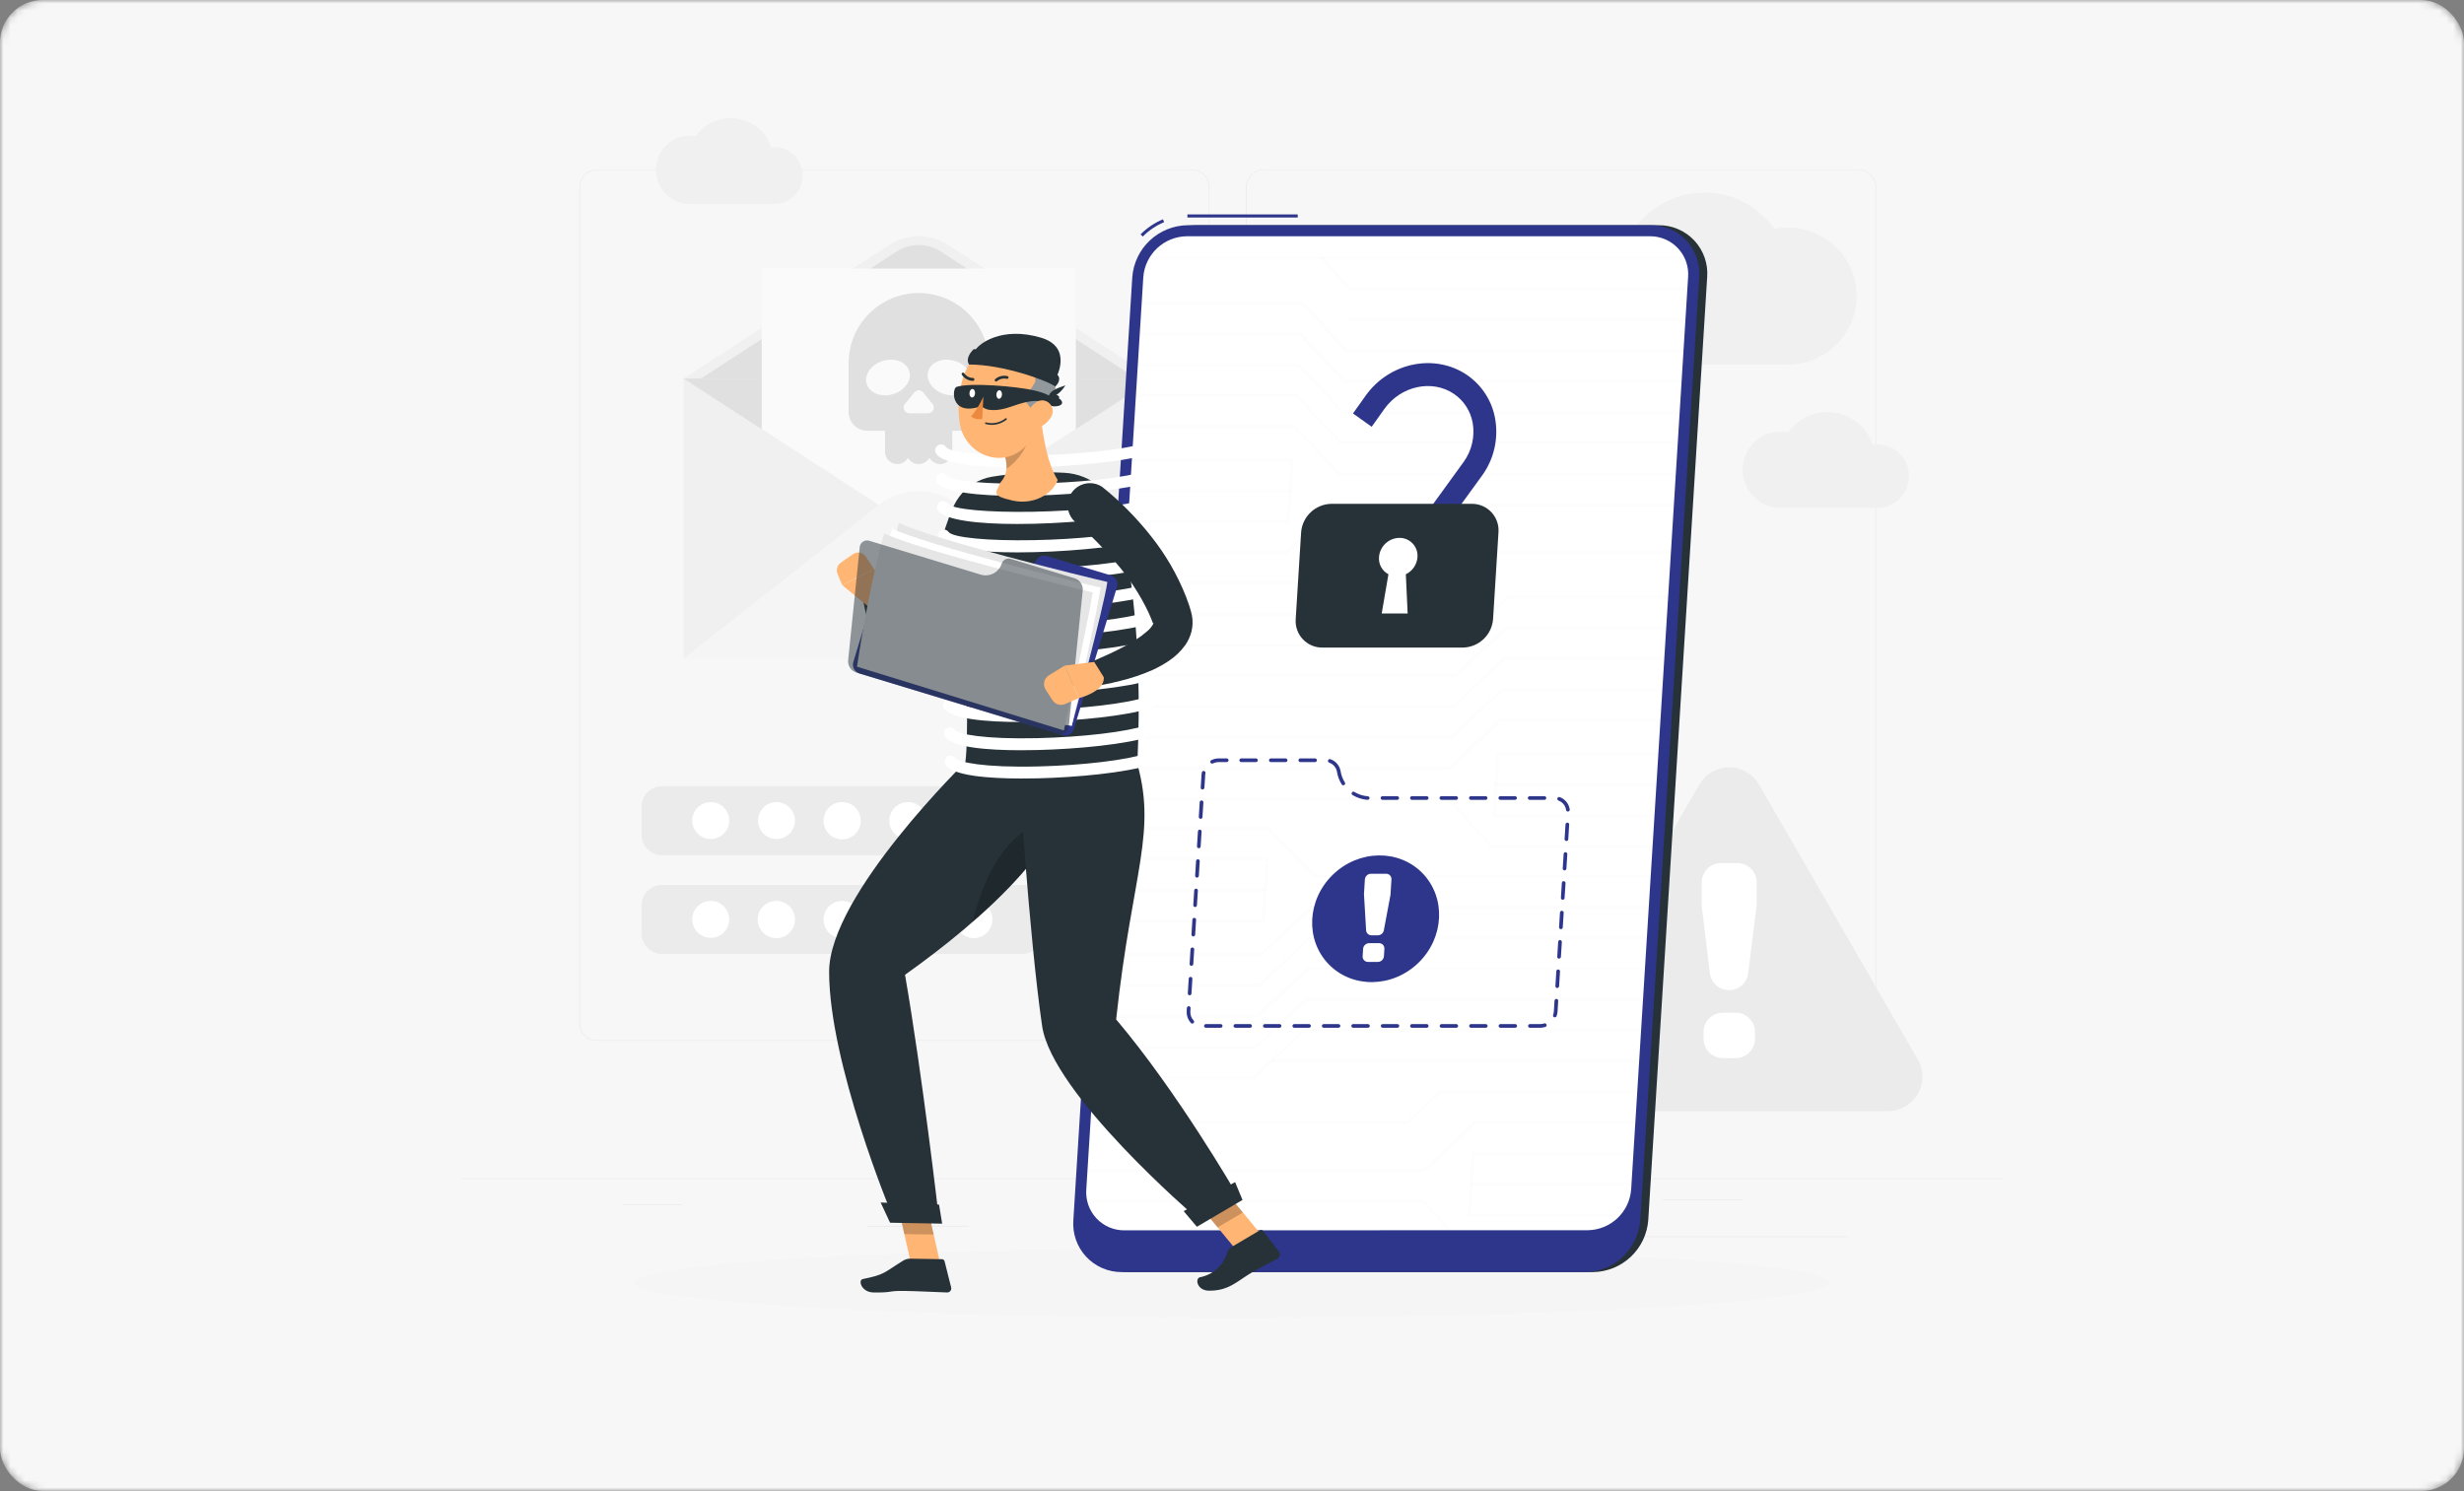 <?xml version="1.0" encoding="UTF-8"?> <svg xmlns="http://www.w3.org/2000/svg" width="347" height="210" viewBox="0 0 347 210" fill="none"><rect x="0" y="0" width="347" height="210" fill="#808080" stroke="none"/> <mask id="mask0" maskUnits="userSpaceOnUse" x="0" y="0" width="347" height="210"> <rect width="347" height="210" rx="6" fill="#F7F7F7"></rect> </mask> <g mask="url(#mask0)"> <rect width="347" height="210" rx="6" fill="#F7F7F7"></rect> <path d="M282 165.962H65V166.07H282V165.962Z" fill="#EBEBEB"></path> <path d="M136.433 172.654H122.059V172.762H136.433V172.654Z" fill="#EBEBEB"></path> <path d="M177.336 171.478H173.564V171.586H177.336V171.478Z" fill="#EBEBEB"></path> <path d="M96.096 169.646H87.768V169.755H96.096V169.646Z" fill="#EBEBEB"></path> <path d="M245.45 168.917H234.131V169.026H245.45V168.917Z" fill="#EBEBEB"></path> <path d="M230.263 168.917H220.09V169.026H230.263V168.917Z" fill="#EBEBEB"></path> <path d="M260.261 174.125H219.604V174.234H260.261V174.125Z" fill="#EBEBEB"></path> <path d="M167.857 146.605H84.056C83.399 146.604 82.77 146.342 82.306 145.878C81.843 145.413 81.582 144.784 81.582 144.127V26.326C81.588 25.674 81.851 25.05 82.314 24.59C82.777 24.13 83.403 23.871 84.056 23.87H167.857C168.514 23.87 169.144 24.131 169.609 24.596C170.074 25.061 170.335 25.691 170.335 26.348V144.127C170.335 144.784 170.074 145.415 169.609 145.879C169.144 146.344 168.514 146.605 167.857 146.605ZM84.056 23.957C83.428 23.958 82.826 24.208 82.383 24.652C81.94 25.097 81.691 25.699 81.691 26.326V144.127C81.691 144.755 81.94 145.357 82.383 145.801C82.826 146.245 83.428 146.496 84.056 146.497H167.857C168.485 146.496 169.087 146.246 169.531 145.801C169.975 145.357 170.225 144.755 170.227 144.127V26.326C170.225 25.698 169.975 25.096 169.531 24.652C169.087 24.208 168.485 23.958 167.857 23.957H84.056Z" fill="#EBEBEB"></path> <path d="M261.737 146.605H177.931C177.274 146.604 176.645 146.343 176.18 145.878C175.716 145.414 175.454 144.784 175.453 144.127V26.326C175.46 25.673 175.724 25.049 176.188 24.589C176.652 24.13 177.278 23.871 177.931 23.87H261.737C262.389 23.872 263.013 24.131 263.476 24.591C263.938 25.051 264.2 25.674 264.206 26.326V144.127C264.206 144.783 263.946 145.412 263.483 145.876C263.02 146.341 262.392 146.603 261.737 146.605ZM177.931 23.957C177.303 23.958 176.701 24.208 176.257 24.652C175.813 25.096 175.563 25.698 175.562 26.326V144.127C175.563 144.755 175.813 145.357 176.257 145.801C176.701 146.246 177.303 146.496 177.931 146.497H261.737C262.365 146.496 262.967 146.246 263.411 145.801C263.855 145.357 264.105 144.755 264.106 144.127V26.326C264.105 25.698 263.855 25.096 263.411 24.652C262.967 24.208 262.365 23.958 261.737 23.957H177.931Z" fill="#EBEBEB"></path> <path d="M162.498 53.312H96.269V92.741H162.498V53.312Z" fill="#F0F0F0"></path> <path d="M129.384 74.817L162.502 53.312H96.269L129.384 74.817Z" fill="#E0E0E0"></path> <path d="M133.524 34.494L162.502 53.312H96.269L125.248 34.494C126.479 33.693 127.917 33.267 129.386 33.267C130.855 33.267 132.293 33.693 133.524 34.494Z" fill="#F0F0F0"></path> <path d="M98.731 53.312L126.263 35.432C127.193 34.829 128.278 34.508 129.386 34.508C130.494 34.508 131.579 34.829 132.509 35.432L160.046 53.312H98.731Z" fill="#E0E0E0"></path> <path d="M151.505 60.452L129.384 74.817L107.268 60.452V37.832H151.505V60.452Z" fill="#FAFAFA"></path> <path d="M129.384 41.273C130.681 41.273 131.965 41.529 133.164 42.025C134.362 42.522 135.451 43.249 136.368 44.167C137.286 45.084 138.013 46.173 138.51 47.371C139.006 48.57 139.262 49.854 139.262 51.151V58.022C139.262 58.37 139.193 58.716 139.059 59.038C138.926 59.36 138.73 59.653 138.484 59.9C138.237 60.146 137.944 60.342 137.622 60.475C137.3 60.609 136.954 60.678 136.605 60.678H122.162C121.458 60.678 120.782 60.398 120.284 59.9C119.786 59.401 119.506 58.726 119.506 58.022V51.151C119.506 49.854 119.761 48.57 120.258 47.371C120.754 46.173 121.482 45.084 122.399 44.167C123.316 43.249 124.405 42.522 125.604 42.025C126.802 41.529 128.087 41.273 129.384 41.273Z" fill="#E0E0E0"></path> <path d="M128.134 47.957H130.638C130.699 47.956 130.759 47.968 130.816 47.991C130.872 48.014 130.923 48.047 130.966 48.09C131.01 48.133 131.044 48.184 131.067 48.24C131.091 48.296 131.103 48.356 131.103 48.417V63.637C131.103 64.098 130.92 64.539 130.594 64.865C130.269 65.191 129.827 65.373 129.367 65.373C128.91 65.368 128.474 65.182 128.153 64.857C127.832 64.532 127.652 64.094 127.652 63.637V48.417C127.652 48.355 127.665 48.293 127.689 48.236C127.714 48.178 127.75 48.127 127.795 48.084C127.84 48.041 127.893 48.007 127.951 47.986C128.01 47.964 128.072 47.954 128.134 47.957Z" fill="#E0E0E0"></path> <path d="M131.146 47.957H133.654C133.715 47.956 133.775 47.968 133.831 47.991C133.887 48.014 133.938 48.047 133.981 48.09C134.024 48.133 134.058 48.184 134.081 48.24C134.103 48.296 134.115 48.356 134.114 48.417V63.637C134.114 64.094 133.934 64.532 133.614 64.857C133.293 65.182 132.857 65.368 132.4 65.373C131.94 65.373 131.498 65.191 131.173 64.865C130.847 64.539 130.664 64.098 130.664 63.637V48.417C130.664 48.355 130.677 48.293 130.701 48.236C130.725 48.178 130.761 48.127 130.806 48.084C130.851 48.041 130.905 48.007 130.963 47.986C131.021 47.964 131.084 47.954 131.146 47.957Z" fill="#E0E0E0"></path> <path d="M125.118 47.957H127.627C127.749 47.957 127.866 48.005 127.952 48.092C128.039 48.178 128.087 48.295 128.087 48.417V63.638C128.087 64.098 127.904 64.539 127.579 64.865C127.253 65.191 126.811 65.374 126.351 65.374C125.894 65.368 125.458 65.182 125.138 64.857C124.817 64.532 124.637 64.094 124.637 63.638V48.417C124.636 48.355 124.648 48.293 124.672 48.235C124.697 48.178 124.733 48.126 124.778 48.082C124.823 48.039 124.876 48.006 124.935 47.984C124.994 47.963 125.056 47.953 125.118 47.957Z" fill="#E0E0E0"></path> <path d="M128.768 55.274L127.436 56.906C127.342 57.024 127.284 57.165 127.267 57.315C127.25 57.464 127.275 57.615 127.34 57.751C127.405 57.886 127.506 58.001 127.633 58.082C127.759 58.163 127.906 58.206 128.056 58.208H130.717C130.867 58.206 131.014 58.163 131.141 58.082C131.267 58.001 131.369 57.886 131.433 57.751C131.498 57.615 131.523 57.464 131.506 57.315C131.489 57.165 131.431 57.024 131.337 56.906L130.009 55.274C129.934 55.182 129.84 55.107 129.733 55.056C129.625 55.005 129.508 54.978 129.389 54.978C129.27 54.978 129.152 55.005 129.045 55.056C128.938 55.107 128.843 55.182 128.768 55.274Z" fill="#FAFAFA"></path> <path d="M122.05 54.046C122.427 55.348 124.081 56.008 125.739 55.522C127.397 55.035 128.438 53.59 128.056 52.293C127.674 50.995 126.025 50.331 124.367 50.817C122.709 51.303 121.668 52.748 122.05 54.046Z" fill="#FAFAFA"></path> <path d="M136.722 54.046C136.345 55.348 134.691 56.008 133.033 55.522C131.375 55.035 130.334 53.59 130.716 52.293C131.098 50.995 132.747 50.331 134.405 50.817C136.063 51.303 137.104 52.748 136.722 54.046Z" fill="#FAFAFA"></path> <path d="M123.737 71.146L96.269 92.742H162.502L135.034 71.146C133.426 69.875 131.436 69.184 129.386 69.184C127.336 69.184 125.346 69.875 123.737 71.146Z" fill="#F5F5F5"></path> <path d="M239.319 110.492L216.951 149.231C216.526 149.968 216.302 150.804 216.303 151.655C216.303 152.506 216.527 153.342 216.953 154.078C217.379 154.815 217.991 155.427 218.728 155.852C219.465 156.277 220.301 156.501 221.152 156.5H265.884C266.735 156.5 267.57 156.276 268.307 155.85C269.043 155.425 269.655 154.813 270.08 154.076C270.505 153.34 270.729 152.504 270.729 151.654C270.73 150.803 270.506 149.968 270.081 149.231L247.713 110.492C247.287 109.756 246.675 109.145 245.939 108.72C245.202 108.295 244.367 108.071 243.516 108.071C242.666 108.071 241.83 108.295 241.094 108.72C240.357 109.145 239.745 109.756 239.319 110.492Z" fill="#EBEBEB"></path> <path d="M242.355 121.559H244.677C245.033 121.559 245.385 121.629 245.714 121.766C246.043 121.902 246.342 122.102 246.593 122.354C246.845 122.606 247.044 122.905 247.18 123.234C247.316 123.563 247.385 123.916 247.385 124.272V127.34C247.386 127.453 247.379 127.566 247.363 127.678L246.187 137.088C246.105 137.743 245.787 138.347 245.291 138.784C244.796 139.221 244.157 139.462 243.496 139.462C242.835 139.462 242.196 139.221 241.7 138.783C241.204 138.344 240.886 137.74 240.805 137.083L239.655 127.674C239.649 127.564 239.649 127.454 239.655 127.344V124.272C239.654 123.554 239.938 122.865 240.444 122.357C240.95 121.848 241.637 121.561 242.355 121.559ZM242.624 142.638H244.434C244.79 142.638 245.142 142.708 245.471 142.843C245.8 142.979 246.099 143.179 246.351 143.43C246.603 143.682 246.803 143.98 246.94 144.309C247.076 144.638 247.146 144.991 247.146 145.347V146.323C247.146 146.679 247.076 147.032 246.94 147.36C246.803 147.689 246.603 147.988 246.351 148.24C246.099 148.491 245.8 148.691 245.471 148.826C245.142 148.962 244.79 149.032 244.434 149.031H242.624C242.268 149.032 241.915 148.962 241.586 148.826C241.257 148.691 240.958 148.491 240.706 148.24C240.454 147.988 240.254 147.689 240.118 147.36C239.982 147.032 239.911 146.679 239.911 146.323V145.347C239.911 144.991 239.982 144.638 240.118 144.309C240.254 143.98 240.454 143.682 240.706 143.43C240.958 143.179 241.257 142.979 241.586 142.843C241.915 142.708 242.268 142.638 242.624 142.638Z" fill="white"></path> <path d="M143.949 110.731H93.254C91.646 110.731 90.342 112.035 90.342 113.643V117.549C90.342 119.157 91.646 120.461 93.254 120.461H143.949C145.558 120.461 146.862 119.157 146.862 117.549V113.643C146.862 112.035 145.558 110.731 143.949 110.731Z" fill="#EBEBEB"></path> <path d="M143.949 124.632H93.254C91.646 124.632 90.342 125.936 90.342 127.544V131.45C90.342 133.058 91.646 134.362 93.254 134.362H143.949C145.558 134.362 146.862 133.058 146.862 131.45V127.544C146.862 125.936 145.558 124.632 143.949 124.632Z" fill="#EBEBEB"></path> <path d="M118.598 118.222C120.048 118.222 121.224 117.046 121.224 115.596C121.224 114.146 120.048 112.97 118.598 112.97C117.148 112.97 115.973 114.146 115.973 115.596C115.973 117.046 117.148 118.222 118.598 118.222Z" fill="white"></path> <path d="M127.864 118.222C129.314 118.222 130.49 117.046 130.49 115.596C130.49 114.146 129.314 112.97 127.864 112.97C126.414 112.97 125.238 114.146 125.238 115.596C125.238 117.046 126.414 118.222 127.864 118.222Z" fill="white"></path> <path d="M137.132 118.222C138.582 118.222 139.757 117.046 139.757 115.596C139.757 114.146 138.582 112.97 137.132 112.97C135.681 112.97 134.506 114.146 134.506 115.596C134.506 117.046 135.681 118.222 137.132 118.222Z" fill="white"></path> <path d="M111.958 115.596C111.954 116.11 111.797 116.611 111.509 117.037C111.22 117.462 110.812 117.792 110.335 117.986C109.859 118.18 109.336 118.228 108.833 118.126C108.329 118.023 107.867 117.773 107.505 117.408C107.143 117.043 106.897 116.579 106.798 116.074C106.7 115.57 106.753 115.047 106.95 114.573C107.148 114.098 107.482 113.693 107.909 113.408C108.337 113.122 108.84 112.97 109.354 112.97C110.047 112.976 110.709 113.255 111.197 113.747C111.684 114.239 111.958 114.903 111.958 115.596Z" fill="white"></path> <path d="M102.692 115.596C102.688 116.11 102.532 116.611 102.243 117.037C101.954 117.462 101.546 117.792 101.07 117.986C100.594 118.18 100.071 118.228 99.567 118.126C99.063 118.023 98.602 117.773 98.239 117.408C97.877 117.043 97.632 116.579 97.533 116.074C97.434 115.57 97.487 115.047 97.685 114.573C97.882 114.098 98.216 113.693 98.644 113.408C99.072 113.122 99.574 112.97 100.088 112.97C100.432 112.97 100.772 113.038 101.09 113.17C101.407 113.303 101.695 113.496 101.937 113.741C102.179 113.985 102.371 114.274 102.5 114.593C102.63 114.911 102.695 115.252 102.692 115.596Z" fill="white"></path> <path d="M121.224 129.493C121.228 130.013 121.078 130.523 120.792 130.957C120.506 131.392 120.098 131.732 119.618 131.934C119.139 132.136 118.61 132.191 118.099 132.092C117.589 131.993 117.119 131.745 116.749 131.379C116.38 131.012 116.128 130.545 116.025 130.035C115.922 129.525 115.972 128.996 116.17 128.515C116.369 128.034 116.705 127.622 117.137 127.333C117.57 127.043 118.078 126.889 118.598 126.889C119.291 126.889 119.955 127.162 120.447 127.65C120.939 128.138 121.218 128.8 121.224 129.493Z" fill="white"></path> <path d="M130.49 129.493C130.494 130.013 130.344 130.523 130.058 130.957C129.772 131.392 129.363 131.732 128.884 131.934C128.404 132.136 127.876 132.191 127.365 132.092C126.854 131.993 126.384 131.745 126.015 131.379C125.646 131.012 125.393 130.545 125.29 130.035C125.187 129.525 125.238 128.996 125.436 128.515C125.634 128.034 125.971 127.622 126.403 127.333C126.835 127.043 127.344 126.889 127.864 126.889C128.557 126.889 129.221 127.162 129.713 127.65C130.205 128.138 130.484 128.8 130.49 129.493Z" fill="white"></path> <path d="M139.757 129.493C139.761 130.013 139.611 130.523 139.325 130.957C139.039 131.392 138.631 131.732 138.151 131.934C137.672 132.136 137.143 132.191 136.633 132.092C136.122 131.993 135.652 131.745 135.283 131.379C134.913 131.012 134.661 130.545 134.558 130.035C134.455 129.525 134.506 128.996 134.704 128.515C134.902 128.034 135.238 127.622 135.67 127.333C136.103 127.043 136.611 126.889 137.131 126.889C137.824 126.889 138.489 127.162 138.98 127.65C139.472 128.138 139.751 128.8 139.757 129.493Z" fill="white"></path> <path d="M111.958 129.493C111.963 130.014 111.812 130.524 111.525 130.959C111.238 131.394 110.828 131.734 110.348 131.936C109.867 132.137 109.337 132.191 108.826 132.09C108.314 131.99 107.845 131.739 107.476 131.371C107.108 131.002 106.857 130.532 106.756 130.021C106.656 129.51 106.71 128.98 106.911 128.499C107.112 128.019 107.452 127.609 107.887 127.322C108.323 127.035 108.833 126.884 109.354 126.889C110.043 126.894 110.702 127.17 111.189 127.657C111.677 128.145 111.953 128.804 111.958 129.493Z" fill="white"></path> <path d="M102.692 129.493C102.692 130.008 102.54 130.511 102.254 130.939C101.967 131.368 101.561 131.701 101.085 131.898C100.609 132.096 100.085 132.147 99.58 132.047C99.075 131.946 98.611 131.698 98.247 131.334C97.883 130.97 97.635 130.506 97.534 130.001C97.434 129.496 97.486 128.972 97.683 128.496C97.88 128.02 98.213 127.614 98.642 127.328C99.07 127.041 99.573 126.889 100.088 126.889C100.779 126.889 101.441 127.163 101.93 127.651C102.418 128.14 102.692 128.802 102.692 129.493Z" fill="white"></path> <path d="M251.811 32.06C251.174 32.06 250.539 32.122 249.914 32.246C248.623 30.422 246.851 28.99 244.797 28.11C242.742 27.229 240.483 26.935 238.272 27.259C236.06 27.583 233.981 28.512 232.265 29.945C230.548 31.378 229.262 33.257 228.548 35.375C228.18 35.323 227.809 35.297 227.437 35.297C225.308 35.297 223.266 36.143 221.76 37.649C220.254 39.155 219.408 41.197 219.408 43.326C219.408 45.456 220.254 47.498 221.76 49.004C223.266 50.509 225.308 51.355 227.437 51.355H251.811C254.369 51.355 256.823 50.339 258.633 48.529C260.442 46.72 261.458 44.266 261.458 41.707C261.458 39.149 260.442 36.695 258.633 34.885C256.823 33.076 254.369 32.06 251.811 32.06Z" fill="#F0F0F0"></path> <path d="M250.784 60.782C251.138 60.782 251.491 60.819 251.838 60.89C252.556 59.872 253.542 59.072 254.687 58.58C255.832 58.088 257.09 57.923 258.324 58.103C259.557 58.282 260.716 58.8 261.672 59.599C262.629 60.397 263.345 61.445 263.743 62.626C263.948 62.599 264.156 62.584 264.363 62.583C265.55 62.583 266.688 63.054 267.527 63.893C268.366 64.733 268.838 65.871 268.838 67.057C268.838 68.244 268.366 69.382 267.527 70.221C266.688 71.061 265.55 71.532 264.363 71.532H250.784C249.357 71.532 247.99 70.965 246.981 69.957C245.973 68.948 245.406 67.581 245.406 66.155C245.406 64.728 245.973 63.361 246.981 62.352C247.99 61.344 249.357 60.777 250.784 60.777V60.782Z" fill="#F0F0F0"></path> <path d="M97.016 19.096C97.334 19.097 97.65 19.129 97.962 19.192C98.606 18.281 99.49 17.566 100.515 17.127C101.54 16.687 102.667 16.54 103.771 16.701C104.875 16.862 105.913 17.326 106.769 18.041C107.626 18.755 108.268 19.693 108.625 20.75C108.808 20.723 108.992 20.71 109.176 20.71C110.217 20.745 111.203 21.182 111.926 21.93C112.65 22.678 113.055 23.678 113.055 24.718C113.055 25.759 112.65 26.759 111.926 27.507C111.203 28.255 110.217 28.692 109.176 28.727H97.024C95.772 28.689 94.584 28.165 93.712 27.266C92.84 26.367 92.352 25.164 92.352 23.911C92.352 22.659 92.84 21.455 93.712 20.556C94.584 19.657 95.772 19.134 97.024 19.096H97.016Z" fill="#F0F0F0"></path> <path d="M173.5 185.561C219.974 185.561 257.648 183.361 257.648 180.648C257.648 177.935 219.974 175.735 173.5 175.735C127.026 175.735 89.352 177.935 89.352 180.648C89.352 183.361 127.026 185.561 173.5 185.561Z" fill="#F5F5F5"></path> <path d="M168.345 31.721H233.567C234.508 31.711 235.442 31.897 236.308 32.267C237.174 32.637 237.954 33.183 238.599 33.87C239.243 34.557 239.737 35.37 240.051 36.258C240.364 37.147 240.49 38.09 240.419 39.03L232.121 171.864C231.971 173.831 231.092 175.671 229.655 177.023C228.219 178.375 226.329 179.141 224.357 179.173H159.131C158.19 179.182 157.257 178.995 156.391 178.625C155.525 178.255 154.746 177.709 154.102 177.022C153.458 176.335 152.964 175.522 152.651 174.634C152.338 173.746 152.212 172.803 152.283 171.864L160.581 39.06C160.722 37.087 161.597 35.239 163.035 33.88C164.472 32.521 166.367 31.751 168.345 31.721Z" fill="#263238"></path> <path d="M182.756 30.202H167.219V30.636H182.756V30.202Z" fill="#2D368B"></path> <path d="M160.935 33.318L160.627 33.01C161.526 32.101 162.597 31.38 163.778 30.888L163.943 31.291C162.815 31.759 161.792 32.448 160.935 33.318Z" fill="#2D368B"></path> <path d="M167.22 31.721H232.446C233.387 31.712 234.321 31.898 235.186 32.268C236.052 32.638 236.831 33.184 237.475 33.871C238.119 34.558 238.613 35.372 238.926 36.26C239.239 37.147 239.365 38.091 239.294 39.03L230.996 171.864C230.846 173.831 229.967 175.671 228.53 177.023C227.094 178.375 225.204 179.141 223.232 179.173H158.006C157.065 179.182 156.132 178.995 155.266 178.625C154.4 178.255 153.621 177.709 152.977 177.022C152.333 176.335 151.839 175.522 151.526 174.634C151.213 173.746 151.087 172.803 151.158 171.864L159.456 39.06C159.599 37.088 160.475 35.24 161.912 33.882C163.349 32.524 165.243 31.753 167.22 31.721Z" fill="#2D368B"></path> <path d="M158.376 173.292C157.633 173.301 156.896 173.155 156.213 172.863C155.529 172.571 154.914 172.14 154.407 171.598C153.899 171.055 153.51 170.412 153.265 169.711C153.019 169.01 152.923 168.265 152.981 167.524L161.01 39.012C161.13 37.466 161.824 36.021 162.954 34.959C164.085 33.898 165.571 33.297 167.121 33.275H232.347C233.088 33.268 233.822 33.415 234.503 33.707C235.185 33.998 235.798 34.428 236.304 34.969C236.81 35.51 237.199 36.15 237.445 36.849C237.691 37.548 237.789 38.291 237.733 39.03L229.713 167.524C229.597 169.073 228.905 170.522 227.774 171.586C226.643 172.65 225.155 173.253 223.602 173.275L158.376 173.292Z" fill="white"></path> <g opacity="0.1"> <path opacity="0.1" d="M237.094 49.611H189.649C189.619 49.61 189.589 49.604 189.561 49.592C189.534 49.58 189.509 49.563 189.488 49.541L183.256 42.892H160.783C160.726 42.892 160.671 42.869 160.63 42.829C160.589 42.788 160.566 42.733 160.566 42.675C160.566 42.618 160.589 42.562 160.63 42.522C160.671 42.481 160.726 42.458 160.783 42.458H183.351C183.381 42.458 183.411 42.465 183.439 42.477C183.466 42.489 183.491 42.506 183.512 42.528L189.74 49.176H237.094C237.151 49.176 237.206 49.199 237.247 49.24C237.288 49.281 237.311 49.336 237.311 49.394C237.31 49.451 237.286 49.505 237.246 49.546C237.205 49.586 237.151 49.609 237.094 49.611Z" fill="#2D368B"></path> <path opacity="0.1" d="M237.363 45.27H189.918C189.861 45.27 189.805 45.248 189.765 45.207C189.724 45.166 189.701 45.111 189.701 45.053C189.701 44.996 189.724 44.941 189.765 44.9C189.805 44.859 189.861 44.836 189.918 44.836H237.363C237.421 44.836 237.476 44.859 237.516 44.9C237.557 44.941 237.58 44.996 237.58 45.053C237.58 45.111 237.557 45.166 237.516 45.207C237.476 45.248 237.421 45.27 237.363 45.27Z" fill="#2D368B"></path> <path opacity="0.1" d="M237.638 40.931H190.193C190.163 40.93 190.133 40.924 190.106 40.912C190.078 40.9 190.053 40.883 190.032 40.861L185.966 36.521C185.926 36.479 185.905 36.423 185.906 36.365C185.908 36.307 185.932 36.253 185.974 36.213C186.017 36.173 186.073 36.152 186.13 36.153C186.188 36.155 186.243 36.18 186.283 36.222L190.284 40.496H237.638C237.695 40.496 237.751 40.519 237.791 40.56C237.832 40.601 237.855 40.656 237.855 40.714C237.854 40.771 237.831 40.825 237.79 40.866C237.75 40.906 237.695 40.929 237.638 40.931Z" fill="#2D368B"></path> <path opacity="0.1" d="M237.907 36.59H161.18C161.122 36.59 161.067 36.568 161.026 36.527C160.986 36.486 160.963 36.431 160.963 36.373C160.963 36.316 160.986 36.261 161.026 36.22C161.067 36.179 161.122 36.157 161.18 36.157H237.907C237.964 36.157 238.019 36.179 238.06 36.22C238.101 36.261 238.124 36.316 238.124 36.373C238.124 36.431 238.101 36.486 238.06 36.527C238.019 36.568 237.964 36.59 237.907 36.59Z" fill="#2D368B"></path> <path opacity="0.1" d="M236.82 53.95H189.375C189.346 53.951 189.317 53.944 189.29 53.932C189.263 53.92 189.239 53.903 189.219 53.881L182.987 47.232H160.51C160.452 47.232 160.397 47.209 160.357 47.169C160.316 47.128 160.293 47.073 160.293 47.015C160.294 46.958 160.317 46.903 160.358 46.863C160.398 46.822 160.453 46.799 160.51 46.798H183.078C183.107 46.798 183.136 46.805 183.163 46.817C183.19 46.829 183.214 46.846 183.234 46.867L189.466 53.516H236.82C236.878 53.516 236.933 53.539 236.974 53.58C237.014 53.621 237.037 53.676 237.037 53.733C237.037 53.791 237.014 53.846 236.974 53.887C236.933 53.928 236.878 53.95 236.82 53.95Z" fill="#2D368B"></path> <path opacity="0.1" d="M236.551 58.291H189.123C189.093 58.29 189.063 58.284 189.036 58.272C189.008 58.26 188.983 58.243 188.963 58.221L182.735 51.572H160.24C160.183 51.572 160.128 51.549 160.087 51.509C160.046 51.468 160.023 51.413 160.023 51.355C160.023 51.298 160.046 51.242 160.087 51.202C160.128 51.161 160.183 51.138 160.24 51.138H182.808C182.838 51.139 182.868 51.145 182.896 51.157C182.923 51.169 182.948 51.186 182.969 51.208L189.197 57.856H236.551C236.608 57.856 236.663 57.879 236.704 57.92C236.745 57.961 236.768 58.016 236.768 58.074C236.767 58.131 236.743 58.185 236.703 58.226C236.662 58.266 236.608 58.289 236.551 58.291Z" fill="#2D368B"></path> <path opacity="0.1" d="M236.279 62.63H188.834C188.805 62.631 188.776 62.624 188.749 62.612C188.722 62.6 188.698 62.583 188.678 62.561L182.446 55.912H159.969C159.911 55.912 159.856 55.889 159.816 55.849C159.775 55.808 159.752 55.753 159.752 55.695C159.753 55.638 159.776 55.583 159.817 55.543C159.857 55.502 159.912 55.479 159.969 55.478H182.537C182.566 55.478 182.596 55.484 182.623 55.496C182.649 55.508 182.674 55.526 182.693 55.548L188.925 62.197H236.275C236.332 62.197 236.388 62.219 236.428 62.26C236.469 62.301 236.492 62.356 236.492 62.413C236.492 62.47 236.47 62.525 236.43 62.565C236.39 62.606 236.336 62.629 236.279 62.63Z" fill="#2D368B"></path> <path opacity="0.1" d="M235.997 66.97H188.565C188.535 66.97 188.505 66.964 188.477 66.952C188.45 66.94 188.425 66.923 188.404 66.901L182.181 60.252H159.699C159.642 60.252 159.587 60.229 159.546 60.189C159.505 60.148 159.482 60.093 159.482 60.035C159.482 59.978 159.505 59.922 159.546 59.882C159.587 59.841 159.642 59.818 159.699 59.818H182.267C182.297 59.818 182.327 59.825 182.355 59.837C182.382 59.849 182.407 59.866 182.428 59.888L188.656 66.536H235.997C236.054 66.536 236.109 66.559 236.15 66.6C236.191 66.641 236.214 66.696 236.214 66.753C236.213 66.811 236.189 66.865 236.149 66.906C236.108 66.946 236.054 66.969 235.997 66.97Z" fill="#2D368B"></path> <path opacity="0.1" d="M181.156 78.025H158.588C158.531 78.023 158.476 78 158.436 77.96C158.395 77.919 158.372 77.865 158.371 77.808C158.371 77.75 158.394 77.695 158.435 77.654C158.475 77.613 158.531 77.591 158.588 77.591H181.074L188.143 70.933C188.183 70.895 188.236 70.875 188.291 70.876H235.736C235.793 70.876 235.849 70.899 235.889 70.94C235.93 70.981 235.953 71.036 235.953 71.094C235.953 71.151 235.93 71.206 235.889 71.247C235.849 71.288 235.793 71.311 235.736 71.311H188.378L181.312 77.964C181.27 78.003 181.214 78.025 181.156 78.025Z" fill="#2D368B"></path> <path opacity="0.1" d="M181.699 69.344H159.131C159.074 69.344 159.018 69.322 158.978 69.281C158.937 69.24 158.914 69.185 158.914 69.127C158.914 69.07 158.937 69.015 158.978 68.974C159.018 68.933 159.074 68.91 159.131 68.91H181.699C181.757 68.91 181.812 68.933 181.853 68.974C181.893 69.015 181.916 69.07 181.916 69.127C181.916 69.185 181.893 69.24 181.853 69.281C181.812 69.322 181.757 69.344 181.699 69.344Z" fill="#2D368B"></path> <path opacity="0.1" d="M181.43 73.684H158.862C158.804 73.684 158.749 73.662 158.708 73.621C158.667 73.58 158.645 73.525 158.645 73.468C158.645 73.41 158.667 73.355 158.708 73.314C158.749 73.273 158.804 73.251 158.862 73.251H181.226L181.742 65.004H159.404C159.346 65.004 159.291 64.982 159.251 64.941C159.21 64.9 159.187 64.845 159.187 64.787C159.187 64.73 159.21 64.675 159.251 64.634C159.291 64.593 159.346 64.57 159.404 64.57H181.972C182.001 64.57 182.03 64.575 182.057 64.587C182.084 64.598 182.108 64.614 182.128 64.636C182.149 64.657 182.166 64.683 182.176 64.712C182.187 64.74 182.191 64.77 182.189 64.8L181.647 73.481C181.642 73.535 181.618 73.587 181.577 73.624C181.537 73.662 181.485 73.684 181.43 73.684Z" fill="#2D368B"></path> <path opacity="0.1" d="M205.222 91.044H157.778C157.72 91.044 157.665 91.022 157.624 90.981C157.583 90.94 157.561 90.885 157.561 90.827C157.561 90.77 157.583 90.715 157.624 90.674C157.665 90.633 157.72 90.61 157.778 90.61H205.136L212.205 83.953C212.247 83.915 212.301 83.895 212.357 83.896H234.925C234.983 83.896 235.038 83.919 235.079 83.96C235.12 84.001 235.142 84.056 235.142 84.113C235.141 84.171 235.118 84.225 235.078 84.266C235.037 84.306 234.983 84.329 234.925 84.33H212.44L205.37 90.984C205.331 91.022 205.278 91.044 205.222 91.044Z" fill="#2D368B"></path> <path opacity="0.1" d="M209.83 86.704H158.045C157.988 86.703 157.933 86.68 157.893 86.64C157.852 86.599 157.829 86.545 157.828 86.487C157.828 86.43 157.851 86.375 157.892 86.334C157.932 86.293 157.988 86.27 158.045 86.27H209.83C209.888 86.27 209.943 86.293 209.983 86.334C210.024 86.375 210.047 86.43 210.047 86.487C210.047 86.545 210.024 86.6 209.983 86.641C209.943 86.681 209.888 86.704 209.83 86.704Z" fill="#2D368B"></path> <path opacity="0.1" d="M186.087 82.364H158.311C158.253 82.364 158.198 82.342 158.157 82.301C158.117 82.26 158.094 82.205 158.094 82.147C158.094 82.09 158.117 82.035 158.157 81.994C158.198 81.953 158.253 81.93 158.311 81.93H185.974L190.522 77.647C190.565 77.611 190.619 77.591 190.674 77.591H235.32C235.377 77.591 235.432 77.613 235.473 77.654C235.514 77.695 235.537 77.75 235.537 77.808C235.536 77.865 235.512 77.919 235.472 77.96C235.431 78 235.377 78.023 235.32 78.025H190.765L186.217 82.304C186.182 82.339 186.136 82.36 186.087 82.364Z" fill="#2D368B"></path> <path opacity="0.1" d="M204.947 95.384H157.502C157.445 95.383 157.39 95.36 157.35 95.32C157.309 95.279 157.286 95.225 157.285 95.167C157.285 95.11 157.308 95.055 157.349 95.014C157.389 94.973 157.445 94.95 157.502 94.95H204.86L211.934 88.293C211.954 88.274 211.977 88.26 212.003 88.25C212.028 88.24 212.055 88.236 212.082 88.236H234.65C234.708 88.236 234.763 88.259 234.803 88.3C234.844 88.341 234.867 88.396 234.867 88.453C234.867 88.511 234.844 88.566 234.803 88.607C234.763 88.648 234.708 88.67 234.65 88.67H212.169L205.095 95.324C205.075 95.343 205.052 95.358 205.027 95.369C205.002 95.379 204.974 95.385 204.947 95.384Z" fill="#2D368B"></path> <path opacity="0.1" d="M204.679 99.724H157.235C157.177 99.724 157.122 99.702 157.081 99.661C157.04 99.62 157.018 99.565 157.018 99.507C157.018 99.45 157.04 99.395 157.081 99.354C157.122 99.313 157.177 99.29 157.235 99.29H204.593L211.663 92.633C211.704 92.596 211.758 92.575 211.814 92.576H234.382C234.44 92.576 234.495 92.599 234.536 92.64C234.577 92.681 234.599 92.736 234.599 92.793C234.599 92.851 234.577 92.906 234.536 92.947C234.495 92.988 234.44 93.01 234.382 93.01H211.897L204.827 99.664C204.788 99.702 204.735 99.724 204.679 99.724Z" fill="#2D368B"></path> <path opacity="0.1" d="M204.406 104.064H156.961C156.904 104.063 156.849 104.04 156.809 104C156.768 103.959 156.745 103.905 156.744 103.847C156.744 103.79 156.767 103.735 156.808 103.694C156.848 103.653 156.904 103.63 156.961 103.63H204.315L211.389 96.973C211.409 96.954 211.432 96.939 211.457 96.93C211.483 96.92 211.51 96.916 211.537 96.916H234.105C234.162 96.916 234.217 96.939 234.258 96.98C234.299 97.021 234.322 97.076 234.322 97.133C234.322 97.191 234.299 97.246 234.258 97.287C234.217 97.328 234.162 97.35 234.105 97.35H211.623L204.554 104.004C204.513 104.041 204.461 104.063 204.406 104.064Z" fill="#2D368B"></path> <path opacity="0.1" d="M204.136 108.404H156.692C156.634 108.404 156.579 108.382 156.538 108.341C156.497 108.3 156.475 108.245 156.475 108.187C156.475 108.13 156.497 108.075 156.538 108.034C156.579 107.993 156.634 107.97 156.692 107.97H204.05L211.12 101.313C211.161 101.276 211.215 101.255 211.271 101.257H233.839C233.897 101.257 233.952 101.279 233.993 101.32C234.034 101.361 234.056 101.416 234.056 101.474C234.056 101.531 234.034 101.586 233.993 101.627C233.952 101.668 233.897 101.691 233.839 101.691H211.354L204.284 108.344C204.245 108.382 204.192 108.404 204.136 108.404Z" fill="#2D368B"></path> <path opacity="0.1" d="M232.728 119.458H210.16C210.13 119.458 210.101 119.452 210.073 119.44C210.046 119.428 210.021 119.411 210 119.389L203.772 112.744H156.418C156.361 112.743 156.306 112.72 156.266 112.68C156.226 112.639 156.202 112.585 156.201 112.527C156.201 112.47 156.224 112.415 156.265 112.374C156.305 112.333 156.361 112.31 156.418 112.31H203.88C203.911 112.31 203.94 112.316 203.968 112.328C203.996 112.34 204.021 112.358 204.041 112.38L210.273 119.024H232.746C232.803 119.024 232.859 119.047 232.899 119.088C232.94 119.129 232.963 119.184 232.963 119.241C232.963 119.299 232.94 119.354 232.899 119.395C232.859 119.436 232.803 119.458 232.746 119.458H232.728Z" fill="#2D368B"></path> <path opacity="0.1" d="M233.271 110.778H210.703C210.646 110.778 210.591 110.755 210.55 110.715C210.509 110.674 210.486 110.619 210.486 110.561C210.486 110.504 210.509 110.449 210.55 110.408C210.591 110.367 210.646 110.344 210.703 110.344H233.271C233.329 110.344 233.384 110.367 233.425 110.408C233.465 110.449 233.488 110.504 233.488 110.561C233.488 110.619 233.465 110.674 233.425 110.715C233.384 110.755 233.329 110.778 233.271 110.778Z" fill="#2D368B"></path> <path opacity="0.1" d="M233.002 115.118H210.434C210.405 115.118 210.375 115.111 210.349 115.099C210.322 115.088 210.297 115.07 210.277 115.049C210.257 115.028 210.241 115.002 210.231 114.975C210.221 114.947 210.216 114.918 210.217 114.888L210.759 106.208C210.763 106.153 210.787 106.101 210.827 106.063C210.868 106.025 210.921 106.004 210.976 106.004H233.544C233.602 106.004 233.657 106.027 233.698 106.068C233.739 106.109 233.761 106.164 233.761 106.221C233.761 106.279 233.739 106.334 233.698 106.375C233.657 106.416 233.602 106.438 233.544 106.438H211.176L210.664 114.684H233.002C233.06 114.684 233.115 114.707 233.155 114.748C233.196 114.789 233.219 114.844 233.219 114.901C233.219 114.959 233.196 115.014 233.155 115.055C233.115 115.096 233.06 115.118 233.002 115.118Z" fill="#2D368B"></path> <path opacity="0.1" d="M229.191 176.104H206.623C206.593 176.104 206.563 176.098 206.536 176.086C206.508 176.074 206.483 176.057 206.463 176.035L200.23 169.39H152.881C152.824 169.39 152.768 169.367 152.728 169.327C152.687 169.286 152.664 169.231 152.664 169.173C152.664 169.116 152.687 169.06 152.728 169.02C152.768 168.979 152.824 168.956 152.881 168.956H200.326C200.355 168.955 200.384 168.961 200.411 168.972C200.438 168.983 200.462 169 200.482 169.021L206.714 175.67H229.191C229.249 175.67 229.304 175.693 229.345 175.734C229.385 175.774 229.408 175.83 229.408 175.887C229.407 175.944 229.384 175.999 229.343 176.039C229.303 176.08 229.248 176.103 229.191 176.104Z" fill="#2D368B"></path> <path opacity="0.1" d="M200.595 165.05H153.154C153.097 165.05 153.042 165.027 153.001 164.987C152.96 164.946 152.938 164.891 152.938 164.833C152.938 164.776 152.96 164.72 153.001 164.68C153.042 164.639 153.097 164.616 153.154 164.616H200.513L207.582 157.976C207.622 157.937 207.675 157.915 207.73 157.915H230.298C230.355 157.916 230.41 157.939 230.45 157.98C230.491 158.02 230.514 158.075 230.515 158.132C230.515 158.19 230.492 158.245 230.451 158.286C230.411 158.326 230.356 158.349 230.298 158.349H207.817L200.747 165.007C200.703 165.039 200.649 165.054 200.595 165.05Z" fill="#2D368B"></path> <path opacity="0.1" d="M229.76 167.012H207.192C207.134 167.012 207.079 166.989 207.038 166.948C206.997 166.908 206.975 166.852 206.975 166.795C206.976 166.738 206.999 166.683 207.039 166.643C207.08 166.602 207.134 166.579 207.192 166.578H229.76C229.817 166.579 229.871 166.602 229.912 166.643C229.952 166.683 229.975 166.738 229.977 166.795C229.977 166.852 229.954 166.908 229.913 166.948C229.872 166.989 229.817 167.012 229.76 167.012Z" fill="#2D368B"></path> <path opacity="0.1" d="M229.487 171.352H206.919C206.889 171.352 206.859 171.347 206.832 171.336C206.804 171.324 206.779 171.308 206.758 171.287C206.738 171.264 206.723 171.238 206.713 171.21C206.704 171.182 206.7 171.152 206.702 171.122L207.244 162.442C207.247 162.387 207.272 162.335 207.312 162.297C207.353 162.259 207.406 162.238 207.461 162.238H230.029C230.087 162.238 230.142 162.261 230.183 162.301C230.223 162.342 230.246 162.397 230.246 162.455C230.246 162.512 230.223 162.568 230.183 162.608C230.142 162.649 230.087 162.672 230.029 162.672H207.665L207.149 170.918H229.487C229.544 170.918 229.599 170.941 229.64 170.981C229.681 171.022 229.704 171.077 229.704 171.135C229.704 171.192 229.681 171.247 229.64 171.288C229.599 171.329 229.544 171.352 229.487 171.352Z" fill="#2D368B"></path> <path opacity="0.1" d="M176.539 152.03H153.971C153.913 152.03 153.858 152.007 153.817 151.967C153.777 151.926 153.754 151.871 153.754 151.813C153.754 151.756 153.777 151.7 153.817 151.66C153.858 151.619 153.913 151.596 153.971 151.596H176.452L183.522 144.956C183.541 144.937 183.564 144.921 183.59 144.911C183.615 144.9 183.642 144.895 183.67 144.895H231.114C231.172 144.895 231.227 144.918 231.268 144.959C231.309 144.999 231.331 145.055 231.331 145.112C231.331 145.17 231.309 145.225 231.268 145.266C231.227 145.306 231.172 145.329 231.114 145.329H183.756L176.686 151.987C176.644 152.018 176.592 152.033 176.539 152.03Z" fill="#2D368B"></path> <path opacity="0.1" d="M230.846 149.652H179.061C179.003 149.652 178.948 149.629 178.907 149.588C178.867 149.548 178.844 149.492 178.844 149.435C178.844 149.377 178.867 149.322 178.907 149.281C178.948 149.241 179.003 149.218 179.061 149.218H230.846C230.903 149.219 230.957 149.242 230.998 149.283C231.038 149.323 231.062 149.378 231.063 149.435C231.063 149.492 231.04 149.548 230.999 149.588C230.958 149.629 230.903 149.652 230.846 149.652Z" fill="#2D368B"></path> <path opacity="0.1" d="M198.207 158.332H153.571C153.513 158.332 153.458 158.309 153.417 158.268C153.376 158.228 153.354 158.172 153.354 158.115C153.354 158.057 153.376 158.002 153.417 157.961C153.458 157.921 153.513 157.898 153.571 157.898H198.121L202.669 153.636C202.71 153.597 202.764 153.576 202.821 153.575H230.571C230.628 153.575 230.684 153.598 230.724 153.639C230.765 153.679 230.788 153.735 230.788 153.792C230.788 153.85 230.765 153.905 230.724 153.946C230.684 153.986 230.628 154.009 230.571 154.009H202.908L198.359 158.293C198.315 158.324 198.261 158.338 198.207 158.332Z" fill="#2D368B"></path> <path opacity="0.1" d="M176.806 147.69H154.238C154.181 147.689 154.127 147.666 154.086 147.625C154.046 147.585 154.023 147.53 154.021 147.473C154.021 147.416 154.044 147.36 154.085 147.32C154.126 147.279 154.181 147.256 154.238 147.256H176.724L183.79 140.616C183.831 140.577 183.885 140.556 183.941 140.555H231.386C231.444 140.556 231.498 140.58 231.539 140.62C231.579 140.66 231.602 140.715 231.603 140.772C231.603 140.83 231.58 140.885 231.54 140.926C231.499 140.966 231.444 140.989 231.386 140.989H184.024L176.971 147.629C176.95 147.651 176.924 147.667 176.896 147.678C176.867 147.688 176.837 147.692 176.806 147.69Z" fill="#2D368B"></path> <path opacity="0.1" d="M177.076 143.35H154.508C154.45 143.35 154.395 143.327 154.355 143.286C154.314 143.246 154.291 143.191 154.291 143.133C154.291 143.075 154.314 143.02 154.355 142.98C154.395 142.939 154.45 142.916 154.508 142.916H176.972L184.063 136.276C184.083 136.257 184.106 136.241 184.131 136.231C184.156 136.22 184.184 136.215 184.211 136.215H231.656C231.713 136.215 231.769 136.238 231.809 136.279C231.85 136.319 231.873 136.375 231.873 136.432C231.873 136.49 231.85 136.545 231.809 136.586C231.769 136.626 231.713 136.649 231.656 136.649H184.298L177.224 143.307C177.182 143.339 177.129 143.355 177.076 143.35Z" fill="#2D368B"></path> <path opacity="0.1" d="M177.349 139.01H154.781C154.724 139.009 154.67 138.986 154.629 138.945C154.589 138.905 154.566 138.85 154.564 138.793C154.564 138.736 154.587 138.68 154.628 138.64C154.669 138.599 154.724 138.576 154.781 138.576H177.267L184.35 131.936C184.389 131.897 184.442 131.875 184.497 131.875H231.929C231.986 131.876 232.041 131.899 232.081 131.94C232.122 131.98 232.145 132.035 232.146 132.092C232.146 132.15 232.123 132.205 232.083 132.246C232.042 132.286 231.987 132.309 231.929 132.309H184.567L177.497 138.967C177.455 138.999 177.402 139.015 177.349 139.01Z" fill="#2D368B"></path> <path opacity="0.1" d="M177.619 134.67H155.051C154.993 134.67 154.938 134.647 154.898 134.607C154.857 134.566 154.834 134.511 154.834 134.453C154.834 134.396 154.857 134.34 154.898 134.3C154.938 134.259 154.993 134.236 155.051 134.236H177.532L184.606 127.596C184.626 127.577 184.649 127.561 184.674 127.551C184.699 127.54 184.727 127.535 184.754 127.535H232.199C232.256 127.535 232.312 127.558 232.352 127.599C232.393 127.639 232.416 127.695 232.416 127.752C232.416 127.81 232.393 127.865 232.352 127.906C232.312 127.946 232.256 127.969 232.199 127.969H184.841L177.767 134.627C177.725 134.659 177.672 134.675 177.619 134.67Z" fill="#2D368B"></path> <path opacity="0.1" d="M232.468 123.612H185.023C184.994 123.613 184.965 123.607 184.938 123.596C184.911 123.585 184.887 123.568 184.867 123.547L178.635 116.898H156.162C156.105 116.898 156.05 116.875 156.009 116.834C155.968 116.794 155.945 116.738 155.945 116.681C155.945 116.623 155.968 116.568 156.009 116.527C156.05 116.487 156.105 116.464 156.162 116.464H178.73C178.76 116.464 178.789 116.47 178.816 116.482C178.843 116.494 178.867 116.511 178.887 116.533L185.119 123.178H232.468C232.526 123.178 232.581 123.201 232.622 123.241C232.662 123.282 232.685 123.337 232.685 123.395C232.685 123.452 232.662 123.508 232.622 123.548C232.581 123.589 232.526 123.612 232.468 123.612Z" fill="#2D368B"></path> <path opacity="0.1" d="M178.187 125.578H155.619C155.562 125.578 155.507 125.555 155.466 125.514C155.425 125.474 155.402 125.418 155.402 125.361C155.402 125.303 155.425 125.248 155.466 125.207C155.507 125.167 155.562 125.144 155.619 125.144H178.187C178.245 125.144 178.3 125.167 178.341 125.207C178.381 125.248 178.404 125.303 178.404 125.361C178.404 125.418 178.381 125.474 178.341 125.514C178.3 125.555 178.245 125.578 178.187 125.578Z" fill="#2D368B"></path> <path opacity="0.1" d="M177.914 129.918H155.346C155.288 129.918 155.233 129.895 155.192 129.854C155.152 129.814 155.129 129.758 155.129 129.701C155.13 129.644 155.153 129.589 155.194 129.549C155.234 129.508 155.289 129.485 155.346 129.484H177.714L178.226 121.238H155.888C155.831 121.238 155.776 121.215 155.735 121.174C155.694 121.134 155.671 121.078 155.671 121.021C155.671 120.963 155.694 120.908 155.735 120.867C155.776 120.827 155.831 120.804 155.888 120.804H178.456C178.486 120.804 178.516 120.81 178.544 120.822C178.571 120.834 178.596 120.852 178.617 120.873C178.637 120.895 178.652 120.92 178.661 120.948C178.671 120.975 178.675 121.005 178.673 121.034L178.131 129.714C178.129 129.769 178.105 129.822 178.064 129.86C178.024 129.898 177.97 129.919 177.914 129.918Z" fill="#2D368B"></path> </g> <path d="M216.899 144.756H215.458C215.424 144.757 215.39 144.751 215.359 144.738C215.327 144.726 215.299 144.707 215.274 144.683C215.25 144.659 215.231 144.631 215.218 144.599C215.205 144.568 215.198 144.534 215.198 144.5C215.198 144.466 215.205 144.432 215.218 144.401C215.231 144.369 215.25 144.34 215.274 144.316C215.298 144.292 215.327 144.273 215.359 144.26C215.39 144.247 215.424 144.24 215.458 144.24H216.899C217.084 144.24 217.269 144.213 217.446 144.157C217.48 144.143 217.516 144.136 217.552 144.136C217.589 144.136 217.625 144.144 217.659 144.16C217.692 144.175 217.721 144.197 217.746 144.225C217.77 144.252 217.788 144.285 217.799 144.32C217.809 144.355 217.813 144.392 217.808 144.428C217.804 144.465 217.791 144.5 217.772 144.531C217.754 144.562 217.728 144.589 217.698 144.61C217.668 144.631 217.634 144.645 217.598 144.652C217.371 144.721 217.136 144.756 216.899 144.756ZM213.384 144.756H211.309C211.275 144.757 211.241 144.751 211.21 144.738C211.178 144.726 211.149 144.707 211.125 144.683C211.101 144.659 211.082 144.631 211.069 144.599C211.055 144.568 211.049 144.534 211.049 144.5C211.049 144.431 211.076 144.365 211.125 144.316C211.174 144.267 211.24 144.24 211.309 144.24H213.384C213.453 144.24 213.519 144.267 213.568 144.316C213.617 144.365 213.644 144.431 213.644 144.5C213.644 144.536 213.637 144.572 213.622 144.605C213.608 144.638 213.587 144.667 213.56 144.691C213.533 144.715 213.502 144.734 213.468 144.745C213.434 144.756 213.398 144.76 213.362 144.756H213.384ZM209.235 144.756H207.16C207.126 144.757 207.092 144.751 207.061 144.738C207.029 144.726 207 144.707 206.976 144.683C206.952 144.659 206.933 144.631 206.92 144.599C206.906 144.568 206.9 144.534 206.9 144.5C206.9 144.431 206.927 144.365 206.976 144.316C207.025 144.267 207.091 144.24 207.16 144.24H209.235C209.304 144.24 209.37 144.267 209.419 144.316C209.468 144.365 209.495 144.431 209.495 144.5C209.495 144.536 209.488 144.572 209.473 144.605C209.459 144.638 209.438 144.667 209.411 144.691C209.384 144.715 209.353 144.734 209.319 144.745C209.285 144.756 209.249 144.76 209.213 144.756H209.235ZM205.086 144.756H203.011C202.977 144.757 202.943 144.751 202.912 144.738C202.88 144.726 202.851 144.707 202.827 144.683C202.803 144.659 202.784 144.631 202.771 144.599C202.757 144.568 202.751 144.534 202.751 144.5C202.751 144.431 202.778 144.365 202.827 144.316C202.876 144.267 202.942 144.24 203.011 144.24H205.081C205.15 144.24 205.217 144.267 205.265 144.316C205.314 144.365 205.342 144.431 205.342 144.5C205.342 144.536 205.334 144.571 205.32 144.604C205.306 144.636 205.285 144.665 205.259 144.69C205.233 144.714 205.202 144.732 205.169 144.743C205.135 144.755 205.099 144.759 205.064 144.756H205.086ZM200.941 144.756H198.845C198.811 144.757 198.777 144.751 198.745 144.738C198.714 144.726 198.685 144.707 198.661 144.683C198.637 144.659 198.617 144.631 198.604 144.599C198.591 144.568 198.584 144.534 198.584 144.5C198.584 144.431 198.612 144.365 198.661 144.316C198.709 144.267 198.776 144.24 198.845 144.24H200.919C200.953 144.24 200.987 144.247 201.018 144.26C201.05 144.273 201.078 144.292 201.102 144.316C201.126 144.341 201.144 144.369 201.157 144.401C201.17 144.433 201.176 144.466 201.175 144.5C201.176 144.534 201.17 144.568 201.157 144.599C201.144 144.63 201.125 144.659 201.102 144.683C201.078 144.707 201.049 144.725 201.018 144.738C200.987 144.751 200.953 144.757 200.919 144.756H200.941ZM196.792 144.756H194.717C194.683 144.757 194.65 144.751 194.618 144.738C194.586 144.726 194.558 144.707 194.533 144.683C194.509 144.659 194.49 144.631 194.477 144.599C194.464 144.568 194.457 144.534 194.457 144.5C194.457 144.431 194.484 144.365 194.533 144.316C194.582 144.267 194.648 144.24 194.717 144.24H196.792C196.826 144.24 196.859 144.247 196.891 144.26C196.922 144.273 196.951 144.292 196.974 144.316C196.998 144.341 197.017 144.369 197.03 144.401C197.042 144.433 197.048 144.466 197.048 144.5C197.049 144.536 197.042 144.572 197.028 144.604C197.014 144.637 196.993 144.667 196.967 144.691C196.941 144.715 196.909 144.734 196.876 144.745C196.842 144.756 196.806 144.76 196.77 144.756H196.792ZM192.643 144.756H190.568C190.534 144.757 190.501 144.751 190.469 144.738C190.437 144.726 190.409 144.707 190.384 144.683C190.36 144.659 190.341 144.631 190.328 144.599C190.315 144.568 190.308 144.534 190.308 144.5C190.308 144.431 190.335 144.365 190.384 144.316C190.433 144.267 190.499 144.24 190.568 144.24H192.643C192.712 144.24 192.778 144.267 192.827 144.316C192.876 144.365 192.903 144.431 192.903 144.5C192.903 144.536 192.896 144.572 192.882 144.605C192.867 144.638 192.846 144.667 192.819 144.691C192.793 144.715 192.761 144.734 192.727 144.745C192.693 144.756 192.657 144.76 192.621 144.756H192.643ZM188.494 144.756H186.419C186.385 144.757 186.351 144.751 186.32 144.738C186.288 144.726 186.26 144.707 186.235 144.683C186.211 144.659 186.192 144.631 186.179 144.599C186.166 144.568 186.159 144.534 186.159 144.5C186.159 144.431 186.186 144.365 186.235 144.316C186.284 144.267 186.35 144.24 186.419 144.24H188.494C188.528 144.24 188.562 144.247 188.593 144.26C188.625 144.273 188.654 144.292 188.678 144.316C188.702 144.34 188.721 144.369 188.734 144.401C188.747 144.432 188.754 144.466 188.754 144.5C188.754 144.536 188.747 144.572 188.732 144.605C188.718 144.638 188.697 144.667 188.67 144.691C188.644 144.715 188.612 144.734 188.578 144.745C188.544 144.756 188.508 144.76 188.472 144.756H188.494ZM184.345 144.756H182.27C182.236 144.757 182.203 144.751 182.172 144.738C182.14 144.725 182.112 144.707 182.088 144.683C182.064 144.659 182.045 144.63 182.032 144.599C182.02 144.568 182.014 144.534 182.014 144.5C182.014 144.466 182.02 144.433 182.032 144.401C182.045 144.369 182.064 144.341 182.088 144.316C182.111 144.292 182.14 144.273 182.171 144.26C182.203 144.247 182.236 144.24 182.27 144.24H184.345C184.414 144.24 184.48 144.267 184.529 144.316C184.578 144.365 184.605 144.431 184.605 144.5C184.605 144.536 184.598 144.572 184.583 144.605C184.569 144.638 184.548 144.667 184.521 144.691C184.495 144.715 184.463 144.734 184.429 144.745C184.395 144.756 184.359 144.76 184.323 144.756H184.345ZM180.196 144.756H178.125C178.092 144.757 178.058 144.751 178.026 144.738C177.995 144.726 177.966 144.707 177.942 144.683C177.917 144.659 177.898 144.631 177.885 144.599C177.872 144.568 177.865 144.534 177.865 144.5C177.865 144.431 177.893 144.365 177.941 144.316C177.99 144.267 178.056 144.24 178.125 144.24H180.196C180.23 144.24 180.264 144.247 180.295 144.26C180.327 144.273 180.356 144.292 180.38 144.316C180.404 144.34 180.423 144.369 180.436 144.401C180.449 144.432 180.456 144.466 180.456 144.5C180.456 144.536 180.449 144.572 180.434 144.605C180.42 144.638 180.399 144.667 180.372 144.691C180.346 144.715 180.314 144.734 180.28 144.745C180.246 144.756 180.21 144.76 180.174 144.756H180.196ZM176.051 144.756H173.976C173.942 144.757 173.909 144.751 173.877 144.738C173.846 144.726 173.817 144.707 173.793 144.683C173.768 144.659 173.749 144.631 173.736 144.599C173.723 144.568 173.716 144.534 173.716 144.5C173.716 144.431 173.743 144.365 173.792 144.316C173.841 144.267 173.907 144.24 173.976 144.24H176.051C176.085 144.24 176.119 144.247 176.15 144.26C176.181 144.273 176.21 144.292 176.234 144.316C176.257 144.341 176.276 144.369 176.289 144.401C176.301 144.433 176.308 144.466 176.307 144.5C176.308 144.536 176.301 144.572 176.287 144.604C176.273 144.637 176.252 144.667 176.226 144.691C176.2 144.715 176.169 144.734 176.135 144.745C176.101 144.756 176.065 144.76 176.029 144.756H176.051ZM171.902 144.756H169.827C169.793 144.757 169.76 144.751 169.728 144.738C169.697 144.726 169.668 144.707 169.644 144.683C169.619 144.659 169.6 144.631 169.587 144.599C169.574 144.568 169.567 144.534 169.567 144.5C169.567 144.431 169.594 144.365 169.643 144.316C169.692 144.267 169.758 144.24 169.827 144.24H171.902C171.971 144.24 172.037 144.267 172.086 144.316C172.135 144.365 172.162 144.431 172.162 144.5C172.163 144.536 172.155 144.572 172.141 144.605C172.126 144.638 172.105 144.667 172.078 144.691C172.052 144.715 172.02 144.734 171.986 144.745C171.952 144.756 171.916 144.76 171.88 144.756H171.902ZM167.913 144.175C167.879 144.175 167.844 144.169 167.812 144.155C167.78 144.142 167.751 144.122 167.727 144.097C167.332 143.687 167.114 143.138 167.119 142.569C167.119 142.521 167.119 142.474 167.119 142.426L167.145 141.966C167.147 141.932 167.156 141.898 167.172 141.867C167.187 141.837 167.208 141.809 167.234 141.787C167.259 141.764 167.289 141.747 167.322 141.736C167.354 141.725 167.389 141.72 167.423 141.723C167.457 141.724 167.49 141.733 167.521 141.748C167.552 141.762 167.579 141.783 167.602 141.808C167.625 141.834 167.642 141.864 167.653 141.896C167.664 141.928 167.668 141.962 167.666 141.996L167.636 142.456C167.633 142.494 167.633 142.531 167.636 142.569C167.632 143.004 167.799 143.423 168.1 143.736C168.133 143.773 168.155 143.819 168.163 143.868C168.171 143.917 168.165 143.967 168.145 144.013C168.126 144.059 168.093 144.098 168.052 144.126C168.011 144.153 167.963 144.169 167.913 144.17V144.175ZM218.965 143.281C218.936 143.287 218.907 143.287 218.878 143.281C218.846 143.27 218.816 143.252 218.791 143.229C218.766 143.207 218.745 143.179 218.731 143.149C218.716 143.118 218.708 143.085 218.707 143.051C218.705 143.017 218.71 142.983 218.722 142.951C218.782 142.786 218.817 142.614 218.826 142.439L218.921 140.963C218.92 140.927 218.926 140.89 218.94 140.856C218.953 140.822 218.974 140.791 219 140.766C219.026 140.74 219.057 140.72 219.092 140.708C219.126 140.695 219.163 140.69 219.199 140.692C219.236 140.695 219.271 140.705 219.304 140.722C219.336 140.739 219.364 140.763 219.387 140.792C219.409 140.821 219.426 140.854 219.434 140.889C219.443 140.925 219.444 140.962 219.438 140.998L219.347 142.474C219.33 142.695 219.285 142.914 219.212 143.125C219.19 143.176 219.151 143.218 219.103 143.246C219.055 143.274 218.999 143.286 218.943 143.281H218.965ZM167.519 140.182C167.484 140.18 167.451 140.172 167.42 140.157C167.39 140.143 167.362 140.122 167.34 140.096C167.317 140.071 167.3 140.041 167.289 140.009C167.278 139.977 167.273 139.943 167.275 139.909L167.406 137.838C167.41 137.77 167.441 137.706 167.493 137.661C167.544 137.615 167.611 137.592 167.679 137.595C167.713 137.597 167.746 137.605 167.777 137.62C167.808 137.635 167.835 137.656 167.858 137.681C167.881 137.706 167.898 137.736 167.909 137.768C167.92 137.801 167.924 137.835 167.922 137.869L167.792 139.939C167.79 139.973 167.782 140.006 167.767 140.037C167.752 140.068 167.732 140.095 167.706 140.118C167.681 140.141 167.651 140.158 167.619 140.169C167.587 140.18 167.553 140.184 167.519 140.182ZM219.286 139.166C219.217 139.161 219.154 139.129 219.108 139.077C219.063 139.025 219.039 138.958 219.043 138.889L219.173 136.819C219.172 136.782 219.178 136.745 219.191 136.711C219.205 136.677 219.225 136.647 219.251 136.621C219.278 136.595 219.309 136.576 219.343 136.563C219.378 136.55 219.414 136.545 219.451 136.547C219.487 136.55 219.523 136.56 219.555 136.577C219.588 136.594 219.616 136.618 219.639 136.647C219.661 136.676 219.677 136.709 219.686 136.745C219.695 136.78 219.696 136.817 219.69 136.853L219.564 138.923C219.555 138.99 219.522 139.05 219.47 139.093C219.419 139.136 219.353 139.157 219.286 139.153V139.166ZM167.775 136.042C167.741 136.04 167.707 136.032 167.676 136.017C167.646 136.002 167.618 135.981 167.596 135.956C167.573 135.931 167.556 135.901 167.545 135.869C167.534 135.836 167.529 135.802 167.532 135.768L167.657 133.698C167.664 133.63 167.696 133.567 167.748 133.521C167.8 133.476 167.867 133.452 167.935 133.455C168.003 133.459 168.067 133.491 168.113 133.542C168.158 133.593 168.182 133.66 168.178 133.728L168.048 135.799C168.041 135.865 168.009 135.926 167.958 135.969C167.907 136.012 167.841 136.033 167.775 136.029V136.042ZM219.546 135.026C219.512 135.024 219.479 135.015 219.448 135C219.417 134.985 219.39 134.964 219.367 134.938C219.345 134.912 219.327 134.882 219.316 134.849C219.305 134.817 219.301 134.783 219.303 134.748L219.434 132.678C219.432 132.642 219.438 132.605 219.452 132.571C219.465 132.537 219.486 132.506 219.512 132.481C219.538 132.455 219.569 132.435 219.604 132.423C219.638 132.41 219.675 132.405 219.711 132.407C219.748 132.41 219.783 132.42 219.816 132.437C219.848 132.454 219.876 132.478 219.899 132.507C219.922 132.535 219.938 132.569 219.947 132.604C219.955 132.64 219.957 132.677 219.95 132.713L219.82 134.783C219.812 134.849 219.78 134.91 219.729 134.952C219.678 134.995 219.613 135.017 219.546 135.013V135.026ZM168.035 131.893C168.001 131.891 167.968 131.883 167.937 131.868C167.906 131.853 167.879 131.832 167.856 131.807C167.833 131.782 167.816 131.752 167.805 131.72C167.794 131.687 167.79 131.653 167.792 131.619L167.922 129.549C167.921 129.512 167.927 129.476 167.94 129.442C167.954 129.408 167.974 129.377 168 129.351C168.027 129.326 168.058 129.306 168.092 129.293C168.127 129.281 168.163 129.275 168.2 129.278C168.236 129.28 168.272 129.291 168.304 129.308C168.337 129.325 168.365 129.349 168.388 129.377C168.41 129.406 168.426 129.44 168.435 129.475C168.444 129.511 168.445 129.548 168.439 129.584L168.313 131.654C168.306 131.722 168.274 131.785 168.222 131.829C168.17 131.874 168.103 131.896 168.035 131.893ZM219.803 130.873C219.734 130.867 219.67 130.835 219.625 130.783C219.579 130.731 219.556 130.664 219.559 130.595L219.69 128.525C219.695 128.456 219.727 128.392 219.779 128.347C219.831 128.301 219.899 128.278 219.967 128.282C220.002 128.284 220.035 128.293 220.066 128.308C220.097 128.323 220.124 128.344 220.147 128.37C220.169 128.396 220.187 128.426 220.197 128.458C220.208 128.491 220.213 128.525 220.21 128.559L220.08 130.63C220.075 130.698 220.043 130.762 219.991 130.808C219.939 130.853 219.871 130.876 219.803 130.873ZM168.291 127.752C168.257 127.751 168.224 127.742 168.193 127.727C168.162 127.713 168.135 127.692 168.112 127.667C168.089 127.641 168.072 127.611 168.061 127.579C168.05 127.547 168.046 127.513 168.048 127.479L168.178 125.409C168.18 125.375 168.188 125.341 168.203 125.311C168.218 125.28 168.238 125.252 168.264 125.23C168.289 125.207 168.319 125.19 168.351 125.179C168.384 125.168 168.418 125.163 168.452 125.166C168.486 125.168 168.519 125.177 168.55 125.192C168.581 125.207 168.608 125.228 168.631 125.254C168.653 125.28 168.671 125.31 168.682 125.342C168.693 125.375 168.697 125.409 168.695 125.443L168.564 127.514C168.559 127.581 168.527 127.644 168.476 127.688C168.425 127.733 168.359 127.756 168.291 127.752ZM220.063 126.728C220.029 126.726 219.995 126.717 219.964 126.702C219.934 126.687 219.906 126.665 219.884 126.64C219.861 126.614 219.844 126.584 219.833 126.551C219.822 126.519 219.818 126.484 219.82 126.45L219.95 124.38C219.948 124.343 219.955 124.307 219.968 124.273C219.982 124.239 220.002 124.208 220.028 124.182C220.054 124.157 220.086 124.137 220.12 124.124C220.155 124.112 220.191 124.107 220.228 124.109C220.264 124.111 220.3 124.122 220.332 124.139C220.365 124.156 220.393 124.18 220.415 124.209C220.438 124.237 220.454 124.271 220.463 124.306C220.472 124.342 220.473 124.379 220.467 124.415L220.336 126.485C220.332 126.553 220.301 126.617 220.249 126.663C220.198 126.708 220.131 126.732 220.063 126.728ZM168.551 123.612C168.483 123.607 168.419 123.576 168.374 123.525C168.328 123.474 168.305 123.407 168.308 123.338L168.439 121.268C168.443 121.199 168.475 121.135 168.527 121.089C168.579 121.044 168.647 121.021 168.716 121.025C168.785 121.03 168.85 121.062 168.895 121.114C168.941 121.166 168.964 121.234 168.959 121.303L168.829 123.373C168.823 123.441 168.79 123.504 168.738 123.548C168.687 123.593 168.62 123.616 168.551 123.612ZM220.319 122.592C220.285 122.59 220.251 122.581 220.221 122.566C220.19 122.551 220.162 122.529 220.14 122.504C220.117 122.478 220.1 122.448 220.089 122.415C220.078 122.383 220.074 122.348 220.076 122.314L220.206 120.244C220.217 120.181 220.252 120.124 220.302 120.085C220.353 120.045 220.416 120.026 220.48 120.03C220.544 120.035 220.604 120.062 220.649 120.108C220.694 120.154 220.72 120.215 220.723 120.279L220.592 122.349C220.588 122.417 220.557 122.481 220.506 122.527C220.454 122.572 220.387 122.596 220.319 122.592ZM168.812 119.472C168.743 119.466 168.679 119.434 168.634 119.382C168.589 119.33 168.565 119.263 168.569 119.194L168.699 117.124C168.697 117.087 168.704 117.051 168.717 117.016C168.731 116.982 168.751 116.952 168.777 116.926C168.803 116.9 168.835 116.881 168.869 116.868C168.903 116.855 168.94 116.85 168.977 116.852C169.013 116.855 169.049 116.865 169.081 116.882C169.113 116.899 169.142 116.923 169.164 116.952C169.187 116.981 169.203 117.014 169.212 117.05C169.221 117.085 169.222 117.122 169.215 117.158L169.085 119.228C169.081 119.297 169.05 119.361 168.998 119.406C168.947 119.452 168.88 119.475 168.812 119.472ZM220.579 118.452C220.545 118.449 220.512 118.44 220.481 118.425C220.45 118.41 220.423 118.389 220.4 118.363C220.378 118.337 220.36 118.307 220.349 118.275C220.338 118.242 220.334 118.208 220.336 118.174L220.467 116.104C220.473 116.037 220.505 115.974 220.556 115.93C220.607 115.886 220.673 115.862 220.74 115.865C220.774 115.867 220.807 115.875 220.838 115.89C220.869 115.904 220.896 115.925 220.919 115.951C220.942 115.976 220.959 116.006 220.97 116.038C220.981 116.07 220.985 116.104 220.983 116.138L220.857 118.209C220.855 118.243 220.846 118.276 220.831 118.307C220.816 118.338 220.795 118.365 220.769 118.388C220.743 118.41 220.713 118.428 220.68 118.439C220.648 118.45 220.614 118.454 220.579 118.452ZM169.068 115.331C169.034 115.329 169 115.32 168.969 115.305C168.939 115.29 168.911 115.269 168.889 115.243C168.866 115.217 168.849 115.187 168.838 115.154C168.827 115.122 168.823 115.088 168.825 115.053L168.951 112.983C168.957 112.915 168.99 112.852 169.041 112.807C169.093 112.761 169.16 112.738 169.228 112.74C169.263 112.742 169.296 112.751 169.327 112.767C169.358 112.782 169.385 112.803 169.408 112.829C169.43 112.854 169.448 112.884 169.459 112.917C169.469 112.949 169.474 112.984 169.472 113.018L169.341 115.088C169.337 115.156 169.306 115.22 169.254 115.266C169.203 115.311 169.136 115.335 169.068 115.331ZM220.805 114.311C220.742 114.311 220.682 114.288 220.635 114.246C220.588 114.205 220.557 114.148 220.549 114.086C220.509 113.788 220.389 113.508 220.201 113.274C220.012 113.041 219.764 112.863 219.481 112.762C219.417 112.737 219.365 112.689 219.335 112.626C219.306 112.564 219.303 112.493 219.325 112.428C219.336 112.396 219.354 112.366 219.376 112.341C219.399 112.316 219.427 112.295 219.457 112.281C219.488 112.266 219.521 112.258 219.555 112.256C219.589 112.255 219.623 112.26 219.655 112.271C220.025 112.406 220.351 112.639 220.599 112.945C220.846 113.25 221.006 113.618 221.061 114.007C221.067 114.041 221.065 114.076 221.057 114.109C221.049 114.142 221.034 114.173 221.013 114.2C220.992 114.228 220.966 114.25 220.936 114.267C220.907 114.284 220.874 114.295 220.84 114.298L220.805 114.311ZM217.507 112.658H215.423C215.389 112.658 215.356 112.651 215.324 112.638C215.293 112.625 215.265 112.605 215.241 112.581C215.217 112.557 215.198 112.528 215.186 112.497C215.173 112.465 215.167 112.431 215.167 112.397C215.167 112.364 215.173 112.33 215.186 112.299C215.198 112.267 215.217 112.239 215.241 112.215C215.265 112.191 215.293 112.172 215.325 112.16C215.356 112.147 215.39 112.141 215.423 112.141H217.498C217.532 112.141 217.566 112.147 217.597 112.16C217.629 112.172 217.658 112.191 217.682 112.215C217.706 112.239 217.725 112.267 217.738 112.298C217.752 112.33 217.758 112.363 217.758 112.397C217.758 112.432 217.752 112.465 217.739 112.497C217.725 112.529 217.706 112.557 217.682 112.581C217.658 112.606 217.629 112.625 217.598 112.638C217.566 112.651 217.532 112.658 217.498 112.658H217.507ZM213.362 112.658H211.287C211.253 112.658 211.219 112.651 211.188 112.638C211.156 112.625 211.127 112.606 211.103 112.581C211.079 112.557 211.06 112.529 211.047 112.497C211.034 112.465 211.027 112.432 211.027 112.397C211.027 112.363 211.034 112.33 211.047 112.298C211.06 112.267 211.079 112.239 211.104 112.215C211.128 112.191 211.157 112.172 211.188 112.16C211.22 112.147 211.253 112.141 211.287 112.141H213.362C213.396 112.141 213.429 112.147 213.461 112.16C213.492 112.172 213.52 112.191 213.544 112.215C213.568 112.239 213.587 112.267 213.6 112.299C213.612 112.33 213.619 112.364 213.618 112.397C213.619 112.432 213.612 112.467 213.599 112.499C213.586 112.531 213.566 112.56 213.542 112.584C213.517 112.609 213.487 112.628 213.455 112.64C213.423 112.653 213.388 112.659 213.353 112.658H213.362ZM209.213 112.658H207.138C207.104 112.658 207.07 112.651 207.039 112.638C207.007 112.625 206.978 112.606 206.954 112.581C206.93 112.557 206.911 112.529 206.898 112.497C206.885 112.465 206.878 112.432 206.878 112.397C206.878 112.363 206.885 112.33 206.898 112.298C206.911 112.267 206.93 112.239 206.955 112.215C206.979 112.191 207.008 112.172 207.039 112.16C207.071 112.147 207.104 112.141 207.138 112.141H209.213C209.247 112.141 209.28 112.147 209.312 112.16C209.343 112.172 209.371 112.191 209.395 112.215C209.419 112.239 209.438 112.267 209.451 112.299C209.463 112.33 209.47 112.364 209.469 112.397C209.47 112.432 209.463 112.467 209.45 112.499C209.437 112.531 209.417 112.56 209.393 112.584C209.368 112.609 209.338 112.628 209.306 112.64C209.274 112.653 209.239 112.659 209.204 112.658H209.213ZM205.064 112.658H202.989C202.955 112.658 202.921 112.651 202.89 112.638C202.858 112.625 202.829 112.606 202.805 112.581C202.781 112.557 202.762 112.529 202.749 112.497C202.736 112.465 202.729 112.432 202.729 112.397C202.729 112.363 202.736 112.33 202.749 112.298C202.762 112.267 202.781 112.239 202.805 112.215C202.83 112.191 202.858 112.172 202.89 112.16C202.922 112.147 202.955 112.141 202.989 112.141H205.064C205.098 112.141 205.132 112.147 205.163 112.16C205.195 112.172 205.224 112.191 205.248 112.215C205.272 112.239 205.291 112.267 205.304 112.298C205.318 112.33 205.324 112.363 205.324 112.397C205.324 112.432 205.317 112.467 205.304 112.499C205.29 112.531 205.27 112.56 205.245 112.585C205.22 112.609 205.19 112.628 205.158 112.64C205.125 112.653 205.09 112.659 205.055 112.658H205.064ZM200.915 112.658H198.84C198.806 112.658 198.772 112.651 198.741 112.638C198.709 112.625 198.68 112.606 198.656 112.581C198.632 112.557 198.613 112.529 198.6 112.497C198.587 112.465 198.58 112.432 198.58 112.397C198.58 112.363 198.587 112.33 198.6 112.298C198.613 112.267 198.632 112.239 198.656 112.215C198.681 112.191 198.709 112.172 198.741 112.16C198.773 112.147 198.806 112.141 198.84 112.141H200.915C200.949 112.141 200.983 112.147 201.014 112.16C201.046 112.172 201.074 112.191 201.099 112.215C201.123 112.239 201.142 112.267 201.155 112.298C201.168 112.33 201.175 112.363 201.175 112.397C201.175 112.432 201.168 112.467 201.155 112.499C201.141 112.531 201.121 112.56 201.096 112.585C201.071 112.609 201.041 112.628 201.008 112.64C200.976 112.653 200.941 112.659 200.906 112.658H200.915ZM196.766 112.658H194.691C194.657 112.658 194.624 112.651 194.592 112.638C194.561 112.625 194.532 112.605 194.509 112.581C194.485 112.557 194.466 112.528 194.453 112.497C194.441 112.465 194.435 112.431 194.435 112.397C194.435 112.364 194.441 112.33 194.454 112.299C194.466 112.267 194.485 112.239 194.509 112.215C194.533 112.191 194.561 112.172 194.593 112.16C194.624 112.147 194.657 112.141 194.691 112.141H196.766C196.8 112.141 196.834 112.147 196.865 112.16C196.897 112.172 196.925 112.191 196.95 112.215C196.974 112.239 196.993 112.267 197.006 112.298C197.019 112.33 197.026 112.363 197.026 112.397C197.026 112.432 197.019 112.467 197.006 112.499C196.992 112.531 196.972 112.56 196.947 112.585C196.922 112.609 196.892 112.628 196.859 112.64C196.827 112.653 196.792 112.659 196.757 112.658H196.766ZM192.621 112.658H192.595C191.863 112.603 191.153 112.38 190.521 112.007C190.484 111.994 190.45 111.973 190.422 111.946C190.394 111.919 190.373 111.886 190.36 111.849C190.346 111.812 190.342 111.773 190.346 111.734C190.349 111.695 190.362 111.658 190.382 111.625C190.403 111.591 190.43 111.563 190.463 111.542C190.496 111.521 190.533 111.507 190.571 111.502C190.61 111.497 190.649 111.501 190.686 111.513C190.723 111.525 190.757 111.546 190.785 111.573C191.349 111.905 191.981 112.104 192.634 112.154C192.668 112.156 192.701 112.165 192.732 112.181C192.762 112.196 192.79 112.217 192.812 112.243C192.834 112.269 192.851 112.299 192.861 112.331C192.872 112.364 192.876 112.398 192.873 112.432C192.861 112.496 192.826 112.553 192.775 112.592C192.724 112.631 192.659 112.65 192.595 112.645L192.621 112.658ZM169.337 111.204C169.303 111.202 169.269 111.193 169.239 111.178C169.208 111.162 169.18 111.141 169.158 111.115C169.135 111.09 169.118 111.06 169.107 111.027C169.096 110.995 169.092 110.96 169.094 110.926L169.207 109.125C169.207 109.027 169.22 108.927 169.246 108.826C169.249 108.789 169.259 108.753 169.277 108.721C169.295 108.689 169.319 108.661 169.348 108.639C169.378 108.617 169.411 108.601 169.447 108.593C169.483 108.585 169.52 108.584 169.556 108.591C169.592 108.598 169.626 108.613 169.656 108.634C169.686 108.655 169.711 108.682 169.729 108.714C169.748 108.745 169.76 108.781 169.764 108.817C169.768 108.853 169.765 108.89 169.754 108.925C169.74 109.001 169.732 109.078 169.728 109.155L169.615 110.961C169.605 111.028 169.57 111.09 169.517 111.132C169.464 111.175 169.396 111.196 169.328 111.191L169.337 111.204ZM189.179 110.614C189.136 110.615 189.093 110.605 189.055 110.584C189.017 110.563 188.985 110.533 188.962 110.496C188.618 109.957 188.387 109.353 188.285 108.721C188.238 108.424 188.11 108.145 187.914 107.915C187.719 107.686 187.465 107.514 187.179 107.419C187.116 107.396 187.065 107.349 187.036 107.288C187.008 107.228 187.003 107.159 187.024 107.096C187.044 107.032 187.088 106.979 187.147 106.947C187.206 106.915 187.275 106.907 187.339 106.925C187.715 107.049 188.049 107.274 188.306 107.574C188.563 107.875 188.733 108.24 188.798 108.63C188.889 109.192 189.093 109.729 189.396 110.21C189.415 110.238 189.428 110.27 189.434 110.304C189.44 110.337 189.439 110.371 189.432 110.404C189.424 110.437 189.411 110.469 189.391 110.496C189.372 110.524 189.347 110.548 189.318 110.566C189.274 110.591 189.222 110.603 189.171 110.601L189.179 110.614ZM170.708 107.554C170.649 107.556 170.59 107.538 170.543 107.501C170.495 107.465 170.462 107.414 170.449 107.355C170.435 107.297 170.443 107.236 170.47 107.183C170.496 107.13 170.541 107.087 170.596 107.063C170.92 106.904 171.276 106.821 171.637 106.82H172.753C172.822 106.82 172.888 106.848 172.937 106.897C172.986 106.946 173.013 107.012 173.013 107.081C173.013 107.15 172.986 107.216 172.937 107.265C172.888 107.314 172.822 107.341 172.753 107.341H171.637C171.355 107.34 171.075 107.404 170.821 107.528C170.782 107.542 170.741 107.547 170.7 107.541L170.708 107.554ZM185.195 107.341H183.121C183.052 107.341 182.986 107.314 182.937 107.265C182.888 107.216 182.86 107.15 182.86 107.081C182.86 107.012 182.888 106.946 182.937 106.897C182.986 106.848 183.052 106.82 183.121 106.82H185.195C185.264 106.82 185.331 106.848 185.379 106.897C185.428 106.946 185.456 107.012 185.456 107.081C185.456 107.15 185.428 107.216 185.379 107.265C185.331 107.314 185.264 107.341 185.195 107.341ZM181.046 107.341H178.972C178.903 107.341 178.836 107.314 178.788 107.265C178.739 107.216 178.711 107.15 178.711 107.081C178.711 107.012 178.739 106.946 178.788 106.897C178.836 106.848 178.903 106.82 178.972 106.82H181.046C181.115 106.82 181.182 106.848 181.23 106.897C181.279 106.946 181.307 107.012 181.307 107.081C181.307 107.15 181.279 107.216 181.23 107.265C181.182 107.314 181.115 107.341 181.046 107.341ZM176.897 107.341H174.801C174.732 107.341 174.666 107.314 174.617 107.265C174.568 107.216 174.541 107.15 174.541 107.081C174.541 107.012 174.568 106.946 174.617 106.897C174.666 106.848 174.732 106.82 174.801 106.82H176.871C176.94 106.82 177.007 106.848 177.055 106.897C177.104 106.946 177.132 107.012 177.132 107.081C177.132 107.15 177.104 107.216 177.055 107.265C177.007 107.314 176.94 107.341 176.871 107.341H176.897Z" fill="#2D368B"></path> <path d="M199.747 135.617C203.398 132.079 203.662 126.43 200.338 123C197.014 119.569 191.359 119.656 187.708 123.194C184.057 126.732 183.793 132.381 187.117 135.812C190.441 139.242 196.096 139.155 199.747 135.617Z" fill="#2D368B"></path> <path d="M193.055 123.065H195.199C195.303 123.063 195.407 123.084 195.503 123.124C195.598 123.165 195.685 123.225 195.756 123.301C195.827 123.377 195.881 123.468 195.915 123.566C195.95 123.664 195.963 123.769 195.955 123.872L195.829 125.899C195.831 125.932 195.831 125.966 195.829 125.999L194.883 131.029C194.845 131.226 194.741 131.404 194.588 131.533C194.434 131.662 194.241 131.734 194.041 131.736H193.147C192.953 131.739 192.766 131.667 192.625 131.535C192.483 131.403 192.398 131.222 192.387 131.029L192.088 125.995V125.899L192.213 123.872C192.228 123.657 192.323 123.455 192.479 123.306C192.634 123.157 192.84 123.071 193.055 123.065ZM192.83 132.843H194.206C194.31 132.841 194.413 132.862 194.509 132.902C194.604 132.943 194.691 133.003 194.762 133.079C194.833 133.155 194.887 133.246 194.922 133.344C194.956 133.442 194.969 133.547 194.961 133.65L194.896 134.679C194.88 134.898 194.782 135.104 194.621 135.254C194.46 135.404 194.248 135.487 194.028 135.486H192.652C192.548 135.487 192.445 135.466 192.349 135.425C192.254 135.384 192.168 135.324 192.097 135.248C192.026 135.172 191.972 135.083 191.937 134.985C191.903 134.887 191.889 134.782 191.897 134.679L191.962 133.65C191.977 133.431 192.075 133.225 192.237 133.075C192.398 132.926 192.61 132.842 192.83 132.843Z" fill="white"></path> <path d="M203.902 73.615L201.298 71.714L206.133 65.048C206.694 64.267 207.095 63.383 207.312 62.447C207.53 61.511 207.559 60.54 207.4 59.593C207.257 58.765 206.95 57.974 206.496 57.267C206.042 56.56 205.451 55.952 204.757 55.478C201.676 53.395 197.279 54.341 194.962 57.596L193.173 60.109L190.539 58.234L192.327 55.721C195.656 51.047 202.044 49.736 206.571 52.8C207.622 53.515 208.517 54.435 209.204 55.505C209.891 56.574 210.355 57.771 210.568 59.024C210.804 60.399 210.764 61.807 210.451 63.167C210.139 64.527 209.559 65.811 208.745 66.944L203.902 73.615Z" fill="#2D368B"></path> <path d="M206.003 91.209H186.23C185.713 91.214 185.201 91.112 184.726 90.909C184.251 90.706 183.823 90.406 183.47 90.029C183.117 89.653 182.846 89.206 182.674 88.719C182.502 88.232 182.433 87.714 182.471 87.199L183.235 74.973C183.317 73.895 183.799 72.885 184.587 72.144C185.375 71.402 186.411 70.981 187.493 70.963H207.27C207.786 70.959 208.298 71.062 208.773 71.265C209.248 71.468 209.675 71.768 210.028 72.145C210.381 72.521 210.653 72.967 210.825 73.454C210.997 73.941 211.066 74.458 211.028 74.973L210.265 87.199C210.182 88.279 209.7 89.289 208.911 90.031C208.123 90.773 207.085 91.193 206.003 91.209Z" fill="#263238"></path> <path d="M199.622 78.472C199.648 78.123 199.602 77.772 199.486 77.443C199.37 77.113 199.186 76.811 198.947 76.556C198.708 76.301 198.418 76.098 198.097 75.961C197.775 75.824 197.428 75.755 197.079 75.759C196.346 75.768 195.644 76.052 195.111 76.554C194.578 77.057 194.253 77.741 194.201 78.472C194.162 78.96 194.268 79.448 194.504 79.877C194.74 80.306 195.096 80.656 195.529 80.885L194.583 86.409H198.237L197.981 80.885C198.442 80.661 198.837 80.321 199.125 79.897C199.412 79.474 199.584 78.982 199.622 78.472Z" fill="white"></path> <path d="M132.531 178.513L128.399 178.448L126.242 168.882L130.374 168.948L132.531 178.513Z" fill="#FFB573"></path> <path d="M128.155 177.28L132.66 177.354C132.744 177.355 132.825 177.383 132.89 177.435C132.955 177.487 133.001 177.559 133.021 177.64L133.945 181.316C133.969 181.403 133.972 181.494 133.954 181.583C133.936 181.671 133.898 181.753 133.842 181.824C133.786 181.895 133.715 181.951 133.633 181.989C133.551 182.026 133.462 182.044 133.372 182.041C131.749 181.989 129.397 181.855 127.352 181.824C124.965 181.785 125.829 182.085 123.012 182.041C121.316 182.015 120.795 180.305 121.502 180.153C124.709 179.498 124.414 179.264 127.144 177.588C127.444 177.39 127.796 177.283 128.155 177.28Z" fill="#263238"></path> <path opacity="0.2" d="M126.246 168.887L127.353 173.817L131.489 173.882L130.378 168.952L126.246 168.887Z" fill="black"></path> <path d="M127.453 137.296C137.93 129.853 152.668 117.332 150.776 106.89L136.237 107.063C136.237 107.063 116.755 125.999 116.764 136.875C116.764 149.773 125.509 170.848 125.509 170.848L132.145 170.94C132.145 170.94 129.931 151.635 127.453 137.296Z" fill="#263238"></path> <path opacity="0.2" d="M149.31 115.197C146.892 120.279 142.084 125.409 136.928 129.892C138.781 122.674 142.301 115.878 149.31 115.197Z" fill="black"></path> <path d="M124.02 169.373L125.348 172.216L132.682 172.35L132.244 169.659L124.02 169.373Z" fill="#263238"></path> <path d="M178.009 174.381L174.455 176.482L168.301 169.034L171.851 166.934L178.009 174.381Z" fill="#FFB573"></path> <path d="M173.552 175.57L177.423 173.283C177.492 173.237 177.575 173.22 177.656 173.234C177.737 173.249 177.809 173.295 177.857 173.361L180.11 176.295C180.164 176.37 180.203 176.456 180.222 176.547C180.242 176.638 180.242 176.732 180.224 176.823C180.205 176.914 180.167 177 180.113 177.076C180.059 177.152 179.99 177.216 179.91 177.263C178.504 178.066 178 178.218 176.247 179.255C174.194 180.466 173.027 181.833 170.232 181.79C168.539 181.759 168.27 180.054 168.995 179.897C169.901 179.724 170.741 179.303 171.421 178.68C172.1 178.056 172.593 177.256 172.844 176.369C172.971 176.023 173.224 175.738 173.552 175.57Z" fill="#263238"></path> <path opacity="0.2" d="M168.301 169.034L171.473 172.871L175.028 170.775L171.855 166.934L168.301 169.034Z" fill="black"></path> <path d="M157.186 143.585C159.443 122.536 163.154 117.111 159.886 106.656L143.363 107.063C143.363 107.063 144.921 131.979 146.762 144.518C148.159 154.066 168.292 171.339 168.292 171.339L174.012 167.958C174.012 167.958 165.818 153.775 157.186 143.585Z" fill="#263238"></path> <path d="M166.695 170.588L168.553 172.788L174.98 169.008L173.934 166.495L166.695 170.588Z" fill="#263238"></path> <path d="M139.752 74.279C139.279 75.885 138.758 77.391 138.198 78.927C137.639 80.463 137.044 81.965 136.38 83.48C135.716 84.995 135.017 86.487 134.21 87.985C133.798 88.731 133.372 89.482 132.869 90.233C132.338 91.048 131.737 91.814 131.072 92.524L131.311 92.229C130.999 92.652 130.63 93.029 130.213 93.349C130.091 93.44 129.926 93.544 129.779 93.631C129.609 93.726 129.433 93.811 129.254 93.887C128.696 94.11 128.093 94.198 127.495 94.142C126.897 94.087 126.32 93.891 125.812 93.57C125.401 93.313 125.028 92.999 124.705 92.637C124.254 92.128 123.869 91.564 123.56 90.958C123.295 90.452 123.061 89.932 122.857 89.4C122.482 88.409 122.173 87.394 121.932 86.362C121.688 85.361 121.504 84.346 121.381 83.324C121.34 82.961 121.427 82.596 121.626 82.29C121.824 81.985 122.123 81.758 122.471 81.649C122.819 81.54 123.194 81.555 123.532 81.692C123.87 81.828 124.15 82.079 124.323 82.399L124.358 82.464C124.792 83.28 125.226 84.148 125.682 84.96C126.138 85.771 126.589 86.583 127.066 87.312C127.288 87.658 127.527 87.993 127.782 88.315C127.966 88.553 128.179 88.767 128.416 88.953C128.486 89 128.529 88.996 128.451 88.927C128.224 88.775 127.955 88.7 127.683 88.714C127.489 88.716 127.297 88.749 127.114 88.814C127.046 88.84 126.979 88.87 126.914 88.905C126.871 88.927 126.829 88.952 126.789 88.979C126.654 89.065 126.654 89.07 126.671 89.018L126.906 88.727C127.281 88.239 127.617 87.722 127.913 87.182C128.247 86.583 128.581 85.941 128.894 85.277C129.206 84.613 129.51 83.927 129.801 83.233C130.091 82.538 130.386 81.835 130.669 81.123C131.22 79.695 131.762 78.25 132.279 76.783C132.795 75.316 133.312 73.845 133.793 72.443V72.404C134.052 71.623 134.608 70.975 135.341 70.601C136.074 70.227 136.925 70.158 137.709 70.407C138.493 70.657 139.147 71.206 139.528 71.935C139.91 72.664 139.989 73.514 139.748 74.301L139.752 74.279Z" fill="#263238"></path> <path d="M122.176 85.35L118.6 82.404L123.083 80.181C123.083 80.181 126.082 82.694 124.602 84.595L122.176 85.35Z" fill="#FFB573"></path> <path d="M118.405 79.253L120.11 78.064C120.254 77.963 120.417 77.892 120.589 77.856C120.76 77.819 120.938 77.818 121.11 77.852C121.283 77.886 121.446 77.955 121.591 78.054C121.736 78.153 121.86 78.28 121.955 78.428L123.083 80.164L118.6 82.386L117.949 80.824C117.834 80.549 117.816 80.244 117.899 79.958C117.982 79.672 118.16 79.423 118.405 79.253Z" fill="#FFB573"></path> <path d="M139.679 67.148C143.043 66.599 146.456 66.411 149.86 66.589C151.737 66.68 153.531 67.39 154.962 68.607C156.393 69.825 157.381 71.482 157.772 73.32C159.135 79.613 160.918 90.528 160.198 106.89C154.439 108.969 137.6 109.741 135.959 107.276C136.393 103.865 136.15 94.334 135.79 89.304C135.464 84.765 134.293 79.709 133.702 75.243C133.462 73.383 133.95 71.503 135.064 69.995C136.178 68.486 137.831 67.467 139.679 67.148Z" fill="#263238"></path> <path d="M143.863 109.65C139.194 109.65 134.294 109.272 133.209 107.762C133.08 107.582 133.028 107.358 133.064 107.14C133.1 106.921 133.222 106.726 133.402 106.597C133.582 106.468 133.806 106.416 134.025 106.452C134.243 106.488 134.438 106.61 134.567 106.79C134.966 107.337 138.473 108.14 146.177 107.953C152.526 107.797 158.711 107.055 161.575 106.1C161.679 106.065 161.789 106.051 161.898 106.059C162.008 106.067 162.114 106.096 162.213 106.145C162.311 106.194 162.398 106.262 162.47 106.344C162.542 106.427 162.597 106.523 162.632 106.627C162.667 106.731 162.68 106.841 162.673 106.951C162.665 107.06 162.636 107.167 162.587 107.265C162.538 107.363 162.47 107.451 162.387 107.522C162.305 107.594 162.208 107.649 162.104 107.684C158.632 108.843 151.619 109.494 146.211 109.624C145.452 109.641 144.658 109.65 143.863 109.65Z" fill="white"></path> <path d="M133.277 102.615C133.458 102.486 133.682 102.433 133.901 102.469C134.12 102.505 134.315 102.626 134.445 102.806C134.879 103.383 138.542 104.147 146.107 103.969C152.426 103.817 158.662 103.101 161.574 102.116C161.784 102.046 162.014 102.062 162.212 102.161C162.41 102.26 162.561 102.433 162.631 102.643C162.701 102.853 162.685 103.083 162.586 103.281C162.487 103.479 162.314 103.63 162.104 103.7C158.684 104.841 151.666 105.505 146.15 105.64C145.382 105.662 144.588 105.67 143.793 105.67C139.05 105.67 134.163 105.28 133.087 103.782C132.957 103.602 132.905 103.378 132.941 103.159C132.976 102.94 133.098 102.745 133.277 102.615Z" fill="white"></path> <path d="M133.141 98.635C133.321 98.506 133.545 98.454 133.764 98.489C133.983 98.525 134.178 98.646 134.308 98.826C134.742 99.434 138.6 100.154 146.026 99.985C152.323 99.837 158.612 99.117 161.568 98.136C161.778 98.066 162.007 98.082 162.205 98.181C162.403 98.28 162.554 98.453 162.624 98.663C162.695 98.874 162.678 99.103 162.58 99.301C162.481 99.499 162.307 99.65 162.097 99.72C158.734 100.84 151.711 101.521 146.082 101.66C145.31 101.66 144.511 101.691 143.717 101.691C138.895 101.691 134.026 101.283 132.958 99.798C132.828 99.62 132.775 99.397 132.809 99.179C132.843 98.961 132.962 98.765 133.141 98.635Z" fill="white"></path> <path d="M133.036 94.651C133.125 94.587 133.225 94.541 133.332 94.516C133.438 94.492 133.549 94.488 133.657 94.506C133.765 94.523 133.868 94.562 133.961 94.62C134.054 94.678 134.135 94.753 134.199 94.842C134.668 95.48 138.691 96.166 145.96 96.001C152.232 95.858 158.568 95.154 161.584 94.152C161.794 94.082 162.024 94.098 162.222 94.197C162.42 94.296 162.571 94.469 162.641 94.679C162.711 94.889 162.695 95.119 162.596 95.317C162.497 95.515 162.324 95.666 162.114 95.736C158.802 96.843 151.776 97.537 146.056 97.676C145.275 97.698 144.476 97.706 143.682 97.706C138.782 97.706 133.925 97.272 132.871 95.819C132.805 95.731 132.757 95.632 132.73 95.525C132.702 95.419 132.696 95.309 132.711 95.201C132.727 95.092 132.763 94.988 132.819 94.894C132.875 94.799 132.948 94.717 133.036 94.651Z" fill="white"></path> <path d="M132.913 90.671C133.002 90.608 133.102 90.562 133.209 90.537C133.316 90.512 133.426 90.508 133.534 90.526C133.642 90.544 133.746 90.582 133.839 90.64C133.932 90.698 134.012 90.773 134.076 90.862C134.566 91.526 138.768 92.164 145.89 92.017C152.13 91.882 158.519 91.188 161.574 90.168C161.783 90.106 162.007 90.127 162.2 90.228C162.393 90.328 162.539 90.499 162.608 90.706C162.677 90.912 162.663 91.137 162.568 91.333C162.474 91.529 162.308 91.681 162.104 91.756C158.849 92.841 151.814 93.553 145.968 93.696C145.182 93.718 144.384 93.727 143.585 93.727C138.607 93.727 133.768 93.293 132.735 91.835C132.67 91.746 132.623 91.647 132.597 91.54C132.57 91.434 132.565 91.324 132.582 91.216C132.598 91.108 132.636 91.004 132.693 90.91C132.75 90.817 132.825 90.736 132.913 90.671Z" fill="white"></path> <path d="M132.789 86.687C132.97 86.559 133.194 86.507 133.412 86.543C133.631 86.579 133.826 86.699 133.957 86.878C134.469 87.573 138.844 88.18 145.818 88.033C152.037 87.902 158.473 87.221 161.576 86.188C161.68 86.153 161.79 86.139 161.9 86.147C162.009 86.155 162.116 86.184 162.214 86.233C162.312 86.282 162.4 86.35 162.472 86.432C162.544 86.515 162.598 86.611 162.633 86.715C162.668 86.819 162.682 86.929 162.674 87.039C162.667 87.148 162.637 87.255 162.588 87.353C162.539 87.451 162.472 87.539 162.389 87.611C162.306 87.683 162.21 87.737 162.106 87.772C158.903 88.84 151.864 89.565 145.909 89.716C145.119 89.716 144.316 89.747 143.518 89.747C138.466 89.747 133.64 89.313 132.598 87.855C132.469 87.674 132.417 87.45 132.452 87.231C132.488 87.013 132.609 86.817 132.789 86.687Z" fill="white"></path> <path d="M132.666 82.707C132.846 82.578 133.07 82.526 133.289 82.561C133.508 82.597 133.704 82.718 133.833 82.898C134.367 83.619 138.915 84.2 145.742 84.048C151.935 83.922 158.424 83.258 161.575 82.204C161.783 82.142 162.007 82.163 162.2 82.264C162.393 82.364 162.539 82.535 162.608 82.742C162.677 82.948 162.663 83.173 162.569 83.369C162.475 83.565 162.308 83.717 162.104 83.792C158.958 84.838 151.909 85.58 145.846 85.732C145.048 85.754 144.245 85.763 143.446 85.763C138.316 85.763 133.503 85.307 132.475 83.871C132.411 83.782 132.365 83.681 132.34 83.574C132.315 83.468 132.312 83.357 132.329 83.249C132.347 83.141 132.386 83.038 132.444 82.945C132.501 82.852 132.577 82.771 132.666 82.707Z" fill="white"></path> <path d="M132.545 78.723C132.725 78.596 132.948 78.544 133.166 78.58C133.384 78.615 133.579 78.736 133.708 78.914C134.268 79.665 138.994 80.216 145.674 80.064C151.841 79.943 158.377 79.292 161.575 78.224C161.785 78.154 162.015 78.17 162.213 78.269C162.411 78.368 162.562 78.541 162.632 78.751C162.702 78.962 162.686 79.191 162.587 79.389C162.488 79.587 162.315 79.738 162.105 79.808C159.015 80.841 151.958 81.596 145.786 81.753C144.984 81.753 144.176 81.783 143.378 81.783C138.17 81.783 133.374 81.31 132.354 79.891C132.225 79.71 132.172 79.486 132.208 79.268C132.244 79.049 132.365 78.853 132.545 78.723Z" fill="white"></path> <path d="M132.423 74.743C132.602 74.614 132.825 74.561 133.044 74.596C133.262 74.631 133.457 74.751 133.587 74.93C134.168 75.711 139.068 76.206 145.6 76.08C151.741 75.963 158.329 75.325 161.575 74.24C161.784 74.178 162.008 74.199 162.201 74.3C162.394 74.4 162.54 74.572 162.609 74.778C162.678 74.984 162.663 75.209 162.569 75.405C162.475 75.601 162.309 75.753 162.105 75.829C159.067 76.84 152.005 77.612 145.726 77.768C144.918 77.79 144.107 77.803 143.308 77.803C138.022 77.803 133.244 77.317 132.232 75.907C132.168 75.818 132.122 75.717 132.097 75.611C132.071 75.504 132.067 75.393 132.085 75.285C132.103 75.177 132.142 75.073 132.2 74.98C132.258 74.888 132.334 74.807 132.423 74.743Z" fill="white"></path> <path d="M132.297 70.742C132.478 70.614 132.702 70.562 132.92 70.598C133.139 70.634 133.334 70.754 133.465 70.933C134.068 71.74 139.146 72.196 145.525 72.079C151.645 71.966 158.281 71.341 161.583 70.243C161.794 70.173 162.023 70.189 162.221 70.288C162.419 70.387 162.57 70.56 162.64 70.77C162.711 70.98 162.694 71.21 162.596 71.408C162.497 71.606 162.323 71.757 162.113 71.827C159.131 72.821 152.062 73.611 145.673 73.771C144.857 73.771 144.046 73.802 143.247 73.802C137.887 73.802 133.122 73.303 132.115 71.909C131.985 71.73 131.931 71.507 131.965 71.288C131.999 71.069 132.119 70.873 132.297 70.742Z" fill="white"></path> <path d="M132.176 66.775C132.357 66.647 132.58 66.595 132.799 66.631C133.018 66.667 133.213 66.787 133.344 66.966C133.969 67.804 139.22 68.22 145.456 68.112C151.532 68.003 158.233 67.391 161.575 66.276C161.679 66.241 161.789 66.227 161.898 66.235C162.008 66.243 162.115 66.272 162.213 66.321C162.311 66.37 162.399 66.438 162.47 66.52C162.542 66.603 162.597 66.699 162.632 66.803C162.667 66.907 162.681 67.017 162.673 67.127C162.665 67.236 162.636 67.343 162.587 67.441C162.538 67.539 162.47 67.627 162.388 67.699C162.305 67.77 162.209 67.825 162.105 67.86C159.175 68.841 152.101 69.64 145.613 69.809C144.792 69.809 143.977 69.839 143.178 69.839C137.74 69.839 132.988 69.327 131.994 67.943C131.864 67.763 131.81 67.54 131.844 67.321C131.878 67.103 131.998 66.906 132.176 66.775Z" fill="white"></path> <path d="M143.121 65.859C137.605 65.859 132.87 65.334 131.885 63.963C131.814 63.874 131.762 63.772 131.731 63.662C131.701 63.553 131.693 63.438 131.709 63.326C131.724 63.213 131.763 63.105 131.821 63.007C131.88 62.91 131.958 62.826 132.05 62.759C132.142 62.693 132.247 62.646 132.358 62.621C132.469 62.597 132.584 62.595 132.695 62.617C132.807 62.638 132.913 62.681 133.007 62.745C133.102 62.809 133.182 62.891 133.243 62.986C134.571 64.683 154.805 64.562 161.597 62.296C161.807 62.226 162.036 62.242 162.234 62.341C162.432 62.44 162.583 62.614 162.653 62.824C162.724 63.034 162.708 63.263 162.609 63.461C162.51 63.66 162.336 63.81 162.126 63.88C158.871 64.957 150.317 65.859 143.121 65.859Z" fill="white"></path> <path d="M146.545 58.742C146.979 61.81 147.5 65.326 148.958 67.604C148.147 69.722 145.425 71.15 142.57 70.495C139.367 69.761 140.356 69.327 140.903 67.943C142.296 66.376 141.624 64.636 141.272 63.399L146.545 58.742Z" fill="#FFB573"></path> <path opacity="0.2" d="M144.857 60.76C144.857 60.565 144.805 60.369 144.775 60.178L141.303 63.42C141.608 64.254 141.764 65.136 141.763 66.025C143.468 64.857 145.057 62.596 144.857 60.76Z" fill="black"></path> <path d="M146.9 54.779C146.384 58.837 146.288 61.237 144.092 63.173C140.789 66.09 135.881 63.85 135.173 59.701C134.54 55.977 135.49 49.971 139.587 48.647C140.495 48.356 141.461 48.3 142.396 48.483C143.331 48.667 144.204 49.084 144.935 49.697C145.665 50.309 146.228 51.096 146.572 51.985C146.915 52.874 147.028 53.835 146.9 54.779Z" fill="#FFB573"></path> <path d="M141.211 59.458C141.405 59.356 141.59 59.237 141.762 59.102C141.773 59.092 141.781 59.079 141.787 59.065C141.793 59.052 141.796 59.037 141.796 59.022C141.796 59.007 141.793 58.992 141.787 58.978C141.781 58.965 141.773 58.952 141.762 58.942C141.744 58.918 141.716 58.903 141.686 58.898C141.656 58.895 141.626 58.902 141.602 58.92C141.223 59.224 140.779 59.434 140.304 59.535C139.829 59.635 139.337 59.622 138.868 59.497C138.839 59.487 138.808 59.489 138.782 59.502C138.755 59.515 138.734 59.538 138.724 59.567C138.719 59.581 138.716 59.596 138.717 59.611C138.717 59.626 138.721 59.641 138.728 59.655C138.734 59.669 138.743 59.681 138.755 59.691C138.766 59.702 138.779 59.709 138.794 59.714C139.602 59.949 140.47 59.857 141.211 59.458Z" fill="#263238"></path> <path d="M141.744 48.387C144.6 48.677 147.291 49.229 148.328 52.696C149.248 55.782 147.803 57.961 146.544 58.742C146.162 58.97 145.736 59.115 145.294 59.167C144.852 59.22 144.404 59.178 143.979 59.046L141.744 48.387Z" fill="#FFB573"></path> <path d="M141.744 48.387C144.6 48.677 147.291 49.229 148.328 52.696C149.248 55.782 147.803 57.961 146.544 58.742C145.398 58.074 144.24 56.246 144.24 56.246L145.798 53.79C145.997 52.171 144.153 49.294 141.744 48.387Z" fill="#92989B"></path> <path d="M147.824 56.711C147.824 56.711 149.439 55.877 145.572 54.975C143.259 54.437 136.666 53.842 134.696 54.497C134.071 54.706 133.828 58.464 137.773 57.34C138.081 56.906 138.459 57.618 139.309 57.722C142.221 58.091 144.075 55.73 147.824 56.711Z" fill="#263238"></path> <path d="M147.557 55.795C148.225 55.413 149.379 55.561 149.128 56.116C149.627 56.372 149.996 57.171 148.568 57.231C147.14 57.292 147.557 55.795 147.557 55.795Z" fill="#263238"></path> <path d="M147.695 55.943C148.72 56.077 149.757 54.771 150.03 54.28C148.819 54.684 147.691 55.118 147.695 55.943Z" fill="#263238"></path> <path d="M147.995 58.777C147.768 59.157 147.468 59.49 147.112 59.754C146.756 60.019 146.351 60.21 145.921 60.317C144.762 60.591 144.219 59.549 144.567 58.477C144.883 57.514 145.869 56.212 147.01 56.411C147.26 56.458 147.494 56.567 147.692 56.727C147.889 56.887 148.044 57.093 148.141 57.328C148.239 57.563 148.277 57.818 148.251 58.071C148.226 58.324 148.138 58.566 147.995 58.777Z" fill="#FFB573"></path> <path d="M141.106 55.596C141.084 55.925 140.889 56.181 140.672 56.168C140.455 56.155 140.299 55.869 140.32 55.539C140.342 55.209 140.533 54.949 140.754 54.966C140.976 54.983 141.128 55.266 141.106 55.596Z" fill="white"></path> <path d="M137.313 55.417C137.291 55.747 137.096 56.003 136.879 55.986C136.662 55.969 136.506 55.691 136.527 55.357C136.549 55.023 136.74 54.771 136.961 54.788C137.183 54.806 137.335 55.083 137.313 55.417Z" fill="white"></path> <path d="M138.49 55.877C138.49 55.877 137.622 57.752 136.754 58.629C137.314 59.211 138.325 59.015 138.325 59.015L138.49 55.877Z" fill="#ED893E"></path> <path d="M141.98 53.291C142.003 53.267 142.019 53.237 142.023 53.204C142.029 53.179 142.03 53.154 142.025 53.128C142.021 53.103 142.012 53.079 141.998 53.058C141.984 53.036 141.966 53.018 141.945 53.004C141.924 52.989 141.901 52.979 141.876 52.974C141.573 52.901 141.257 52.903 140.955 52.978C140.652 53.054 140.373 53.201 140.14 53.408C140.121 53.425 140.106 53.447 140.096 53.47C140.085 53.494 140.08 53.519 140.08 53.545C140.08 53.57 140.085 53.596 140.096 53.619C140.106 53.643 140.121 53.664 140.14 53.681C140.157 53.7 140.179 53.714 140.202 53.724C140.226 53.734 140.251 53.739 140.276 53.739C140.302 53.739 140.327 53.734 140.351 53.724C140.374 53.714 140.395 53.7 140.413 53.681C140.603 53.525 140.827 53.414 141.068 53.358C141.308 53.303 141.558 53.303 141.798 53.36C141.831 53.367 141.866 53.364 141.898 53.351C141.931 53.339 141.959 53.318 141.98 53.291Z" fill="#263238"></path> <path d="M137.188 53.33C137.172 53.302 137.149 53.279 137.122 53.262C137.094 53.246 137.063 53.236 137.031 53.234C136.787 53.231 136.546 53.17 136.33 53.056C136.114 52.942 135.927 52.779 135.786 52.579C135.773 52.557 135.756 52.538 135.736 52.522C135.716 52.506 135.693 52.495 135.668 52.489C135.643 52.482 135.618 52.481 135.592 52.484C135.567 52.488 135.543 52.496 135.521 52.51C135.499 52.523 135.479 52.54 135.463 52.561C135.448 52.581 135.436 52.605 135.43 52.63C135.424 52.655 135.422 52.681 135.426 52.706C135.43 52.732 135.438 52.757 135.452 52.779C135.622 53.04 135.853 53.255 136.125 53.406C136.397 53.558 136.703 53.64 137.014 53.647C137.039 53.648 137.065 53.644 137.089 53.635C137.113 53.626 137.134 53.613 137.153 53.596C137.172 53.578 137.187 53.557 137.197 53.534C137.207 53.511 137.213 53.486 137.214 53.46C137.222 53.415 137.212 53.369 137.188 53.33Z" fill="#263238"></path> <path d="M145.937 78.906C146.084 78.653 146.311 78.457 146.583 78.349C146.854 78.241 147.154 78.228 147.435 78.311L156.444 81.045C156.773 81.145 157.048 81.371 157.211 81.674C157.373 81.976 157.41 82.33 157.312 82.66L151.236 102.671C151.136 102.999 150.911 103.273 150.609 103.436C150.308 103.598 149.955 103.635 149.626 103.539L121.039 94.859C120.71 94.759 120.435 94.533 120.272 94.231C120.11 93.928 120.073 93.574 120.171 93.245L125.275 76.44C125.375 76.112 125.601 75.837 125.903 75.674C126.205 75.512 126.56 75.475 126.889 75.572L142.439 80.29C143.093 80.486 143.794 80.456 144.428 80.204C145.063 79.953 145.594 79.496 145.937 78.906Z" fill="#2D368B"></path> <path d="M150.932 102.216C150.932 102.216 155.459 85.537 155.949 81.965C152.712 81.219 131.489 76.015 126.581 73.65C124.411 81.102 121.807 93.228 121.807 93.228C121.807 93.228 145.985 101.769 150.932 102.216Z" fill="#E6E6E6"></path> <path d="M150.932 102.216C150.932 102.216 154.5 86.336 154.995 82.764C151.761 82.026 130.534 76.818 125.635 74.453C123.465 81.904 121.807 93.228 121.807 93.228C121.807 93.228 145.985 101.769 150.932 102.216Z" fill="white"></path> <path d="M149.822 102.884C149.822 102.884 153.389 87.008 153.88 83.436C150.642 82.69 129.424 77.486 124.515 75.121C122.345 82.577 120.688 93.9 120.688 93.9" fill="#E6E6E6"></path> <path opacity="0.5" d="M141.071 79.379C141.112 79.249 141.179 79.13 141.267 79.026C141.355 78.923 141.463 78.839 141.585 78.778C141.706 78.718 141.839 78.682 141.974 78.673C142.109 78.664 142.245 78.683 142.373 78.728L151.379 81.462C151.723 81.582 152.018 81.813 152.217 82.118C152.416 82.424 152.509 82.787 152.481 83.15L150.498 102.454C150.491 102.615 150.447 102.773 150.369 102.914C150.29 103.055 150.18 103.175 150.047 103.266C149.913 103.357 149.761 103.415 149.601 103.436C149.441 103.457 149.279 103.44 149.126 103.387L120.543 94.707C120.198 94.588 119.903 94.357 119.704 94.051C119.504 93.746 119.412 93.383 119.441 93.019L121.068 77.109C121.075 76.948 121.119 76.79 121.198 76.649C121.276 76.508 121.386 76.388 121.519 76.297C121.652 76.206 121.805 76.147 121.965 76.125C122.124 76.103 122.287 76.119 122.44 76.171L137.994 80.898C138.296 81.007 138.616 81.054 138.936 81.036C139.256 81.018 139.569 80.936 139.856 80.794C140.144 80.652 140.4 80.454 140.608 80.21C140.817 79.967 140.975 79.684 141.071 79.379Z" fill="#263238"></path> <path d="M155.212 68.572L155.742 69.006L156.219 69.401C156.536 69.661 156.836 69.935 157.135 70.204C157.731 70.748 158.31 71.305 158.871 71.875C160.005 73.019 161.073 74.228 162.07 75.494C164.135 78.074 165.803 80.949 167.017 84.022C167.169 84.413 167.304 84.817 167.451 85.216L167.638 85.828L167.729 86.145C167.777 86.323 167.825 86.501 167.859 86.692C168.001 87.456 167.974 88.243 167.781 88.996C167.604 89.666 167.311 90.299 166.913 90.867C166.29 91.729 165.516 92.473 164.63 93.063C163.895 93.561 163.12 93.996 162.313 94.365C160.829 95.017 159.289 95.536 157.712 95.914C156.182 96.312 154.626 96.602 153.056 96.782C152.682 96.824 152.306 96.729 151.996 96.516C151.687 96.302 151.465 95.984 151.372 95.619C151.279 95.255 151.321 94.869 151.49 94.534C151.659 94.198 151.944 93.934 152.292 93.792L152.352 93.766C155.013 92.685 157.777 91.496 160.021 90.055C160.55 89.723 161.051 89.349 161.519 88.935C161.873 88.656 162.168 88.31 162.387 87.915C162.443 87.794 162.434 87.724 162.417 87.724C162.4 87.724 162.378 87.781 162.369 87.794L162.287 87.573L162.109 87.112C161.979 86.809 161.857 86.505 161.714 86.205C160.536 83.744 159.038 81.449 157.261 79.379C156.393 78.307 155.412 77.282 154.431 76.28C153.941 75.781 153.433 75.295 152.917 74.826L152.144 74.132L151.758 73.793L151.411 73.502L151.285 73.394C150.735 72.847 150.408 72.116 150.368 71.341C150.327 70.567 150.576 69.805 151.065 69.204C151.555 68.603 152.251 68.206 153.017 68.089C153.783 67.972 154.566 68.144 155.212 68.572Z" fill="#263238"></path> <path d="M154.092 93.228L149.947 93.744L151.918 98.344C151.918 98.344 155.615 97.433 155.446 95.393L154.092 93.228Z" fill="#FFB573"></path> <path d="M147.247 97.121L148.211 98.614C148.395 98.902 148.676 99.116 149.004 99.216C149.332 99.317 149.684 99.297 149.999 99.16L151.917 98.331L149.947 93.744L147.707 95.12C147.545 95.22 147.404 95.352 147.293 95.507C147.182 95.663 147.103 95.838 147.06 96.024C147.017 96.21 147.012 96.403 147.044 96.591C147.076 96.779 147.145 96.959 147.247 97.121Z" fill="#FFB573"></path> <path d="M148.919 52.8C149.418 53.234 149.08 54.024 148.615 54.437C147.574 53.647 141.32 51.334 136.463 51.342C136.029 50.696 136.463 49.801 137.14 49.172C140.738 49.532 146.554 50.813 148.919 52.8Z" fill="#263238"></path> <path d="M137.217 49.528C137.703 48.434 141.049 45.913 146.604 47.562C151.127 48.907 148.726 53.204 148.726 53.204L137.217 49.528Z" fill="#263238"></path> </g> </svg> 